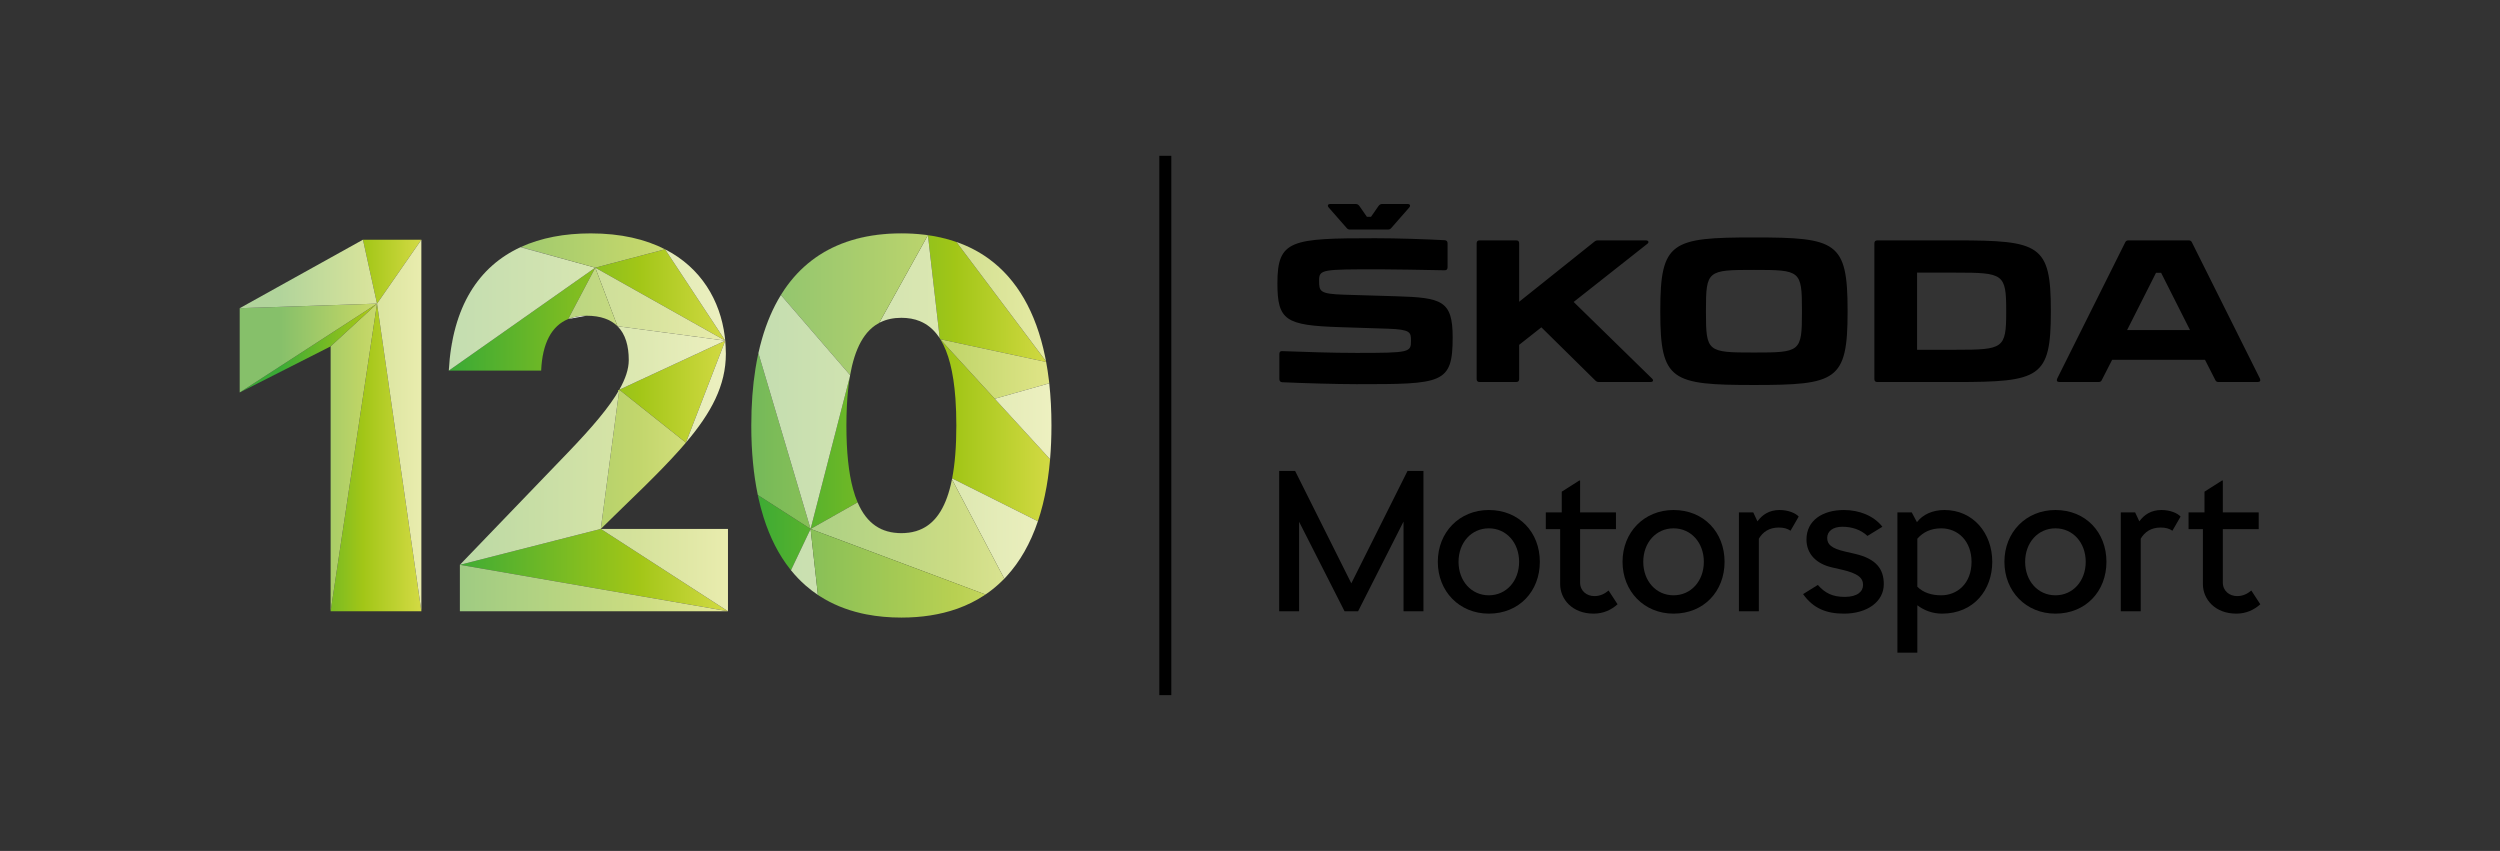 <?xml version="1.0" encoding="utf-8"?>
<!-- Generator: Adobe Illustrator 24.0.1, SVG Export Plug-In . SVG Version: 6.00 Build 0)  -->
<svg version="1.1" id="Vrstva_1" xmlns="http://www.w3.org/2000/svg" xmlns:xlink="http://www.w3.org/1999/xlink" x="0px" y="0px"
	 viewBox="0 0 1773.85 603.78" style="enable-background:new 0 0 1773.85 603.78;" xml:space="preserve">
<rect x="0" y="0" width="1773.85" height="603.78" fill="#333333" stroke="none"/>
<style type="text/css">
	.st0{fill:#FFFFFF;}
	.st1{clip-path:url(#SVGID_2_);}
	.st2{clip-path:url(#SVGID_4_);fill:url(#SVGID_5_);}
	.st3{clip-path:url(#SVGID_7_);fill:url(#SVGID_8_);}
	.st4{clip-path:url(#SVGID_10_);fill:#FFFFFF;}
	.st5{clip-path:url(#SVGID_12_);fill:url(#SVGID_13_);}
	.st6{clip-path:url(#SVGID_15_);fill:url(#SVGID_16_);}
	.st7{clip-path:url(#SVGID_18_);fill:url(#SVGID_19_);}
	.st8{clip-path:url(#SVGID_21_);fill:url(#SVGID_22_);}
	.st9{clip-path:url(#SVGID_24_);fill:#FFFFFF;}
	.st10{clip-path:url(#SVGID_26_);fill:url(#SVGID_27_);}
	.st11{clip-path:url(#SVGID_29_);fill:#FFFFFF;}
	.st12{clip-path:url(#SVGID_31_);fill:url(#SVGID_32_);}
	.st13{clip-path:url(#SVGID_34_);fill:#FFFFFF;}
	.st14{clip-path:url(#SVGID_36_);fill:url(#SVGID_37_);}
	.st15{clip-path:url(#SVGID_39_);fill:#FFFFFF;}
	.st16{clip-path:url(#SVGID_41_);fill:url(#SVGID_42_);}
	.st17{clip-path:url(#SVGID_44_);fill:url(#SVGID_45_);}
	.st18{clip-path:url(#SVGID_47_);fill:#FFFFFF;}
	.st19{clip-path:url(#SVGID_49_);fill:url(#SVGID_50_);}
	.st20{clip-path:url(#SVGID_52_);fill:#FFFFFF;}
	.st21{clip-path:url(#SVGID_54_);fill:url(#SVGID_55_);}
	.st22{clip-path:url(#SVGID_57_);fill:#FFFFFF;}
	.st23{clip-path:url(#SVGID_59_);fill:url(#SVGID_60_);}
	.st24{clip-path:url(#SVGID_62_);fill:#FFFFFF;}
	.st25{clip-path:url(#SVGID_64_);fill:url(#SVGID_65_);}
	.st26{clip-path:url(#SVGID_67_);fill:#FFFFFF;}
	.st27{clip-path:url(#SVGID_69_);fill:url(#SVGID_70_);}
	.st28{clip-path:url(#SVGID_72_);fill:#FFFFFF;}
	.st29{clip-path:url(#SVGID_74_);fill:url(#SVGID_75_);}
	.st30{clip-path:url(#SVGID_77_);fill:url(#SVGID_78_);}
	.st31{clip-path:url(#SVGID_80_);fill:url(#SVGID_81_);}
	.st32{clip-path:url(#SVGID_83_);fill:#FFFFFF;}
	.st33{clip-path:url(#SVGID_85_);fill:url(#SVGID_86_);}
	.st34{clip-path:url(#SVGID_88_);fill:#FFFFFF;}
	.st35{clip-path:url(#SVGID_90_);fill:url(#SVGID_91_);}
	.st36{clip-path:url(#SVGID_93_);fill:#FFFFFF;}
	.st37{clip-path:url(#SVGID_95_);fill:url(#SVGID_96_);}
	.st38{clip-path:url(#SVGID_98_);fill:#FFFFFF;}
	.st39{clip-path:url(#SVGID_100_);fill:url(#SVGID_101_);}
	.st40{clip-path:url(#SVGID_103_);fill:#FFFFFF;}
	.st41{clip-path:url(#SVGID_105_);fill:url(#SVGID_106_);}
	.st42{clip-path:url(#SVGID_108_);fill:#FFFFFF;}
	.st43{clip-path:url(#SVGID_110_);fill:url(#SVGID_111_);}
	.st44{clip-path:url(#SVGID_113_);fill:#FFFFFF;}
	.st45{clip-path:url(#SVGID_115_);fill:url(#SVGID_116_);}
	.st46{clip-path:url(#SVGID_118_);fill:#FFFFFF;}
	.st47{clip-path:url(#SVGID_120_);fill:url(#SVGID_121_);}
	.st48{clip-path:url(#SVGID_123_);fill:#FFFFFF;}
	.st49{clip-path:url(#SVGID_125_);fill:url(#SVGID_126_);}
	.st50{clip-path:url(#SVGID_128_);fill:#FFFFFF;}
	.st51{clip-path:url(#SVGID_130_);fill:url(#SVGID_131_);}
	.st52{clip-path:url(#SVGID_133_);fill:#FFFFFF;}
	.st53{clip-path:url(#SVGID_135_);fill:url(#SVGID_136_);}
	.st54{clip-path:url(#SVGID_138_);fill:#FFFFFF;}
	.st55{clip-path:url(#SVGID_140_);fill:url(#SVGID_141_);}
	.st56{clip-path:url(#SVGID_143_);fill:#FFFFFF;}
	.st57{clip-path:url(#SVGID_145_);fill:url(#SVGID_146_);}
	.st58{clip-path:url(#SVGID_148_);fill:#FFFFFF;}
	.st59{clip-path:url(#SVGID_150_);fill:url(#SVGID_151_);}
	.st60{clip-path:url(#SVGID_153_);fill:#FFFFFF;}
	.st61{clip-path:url(#SVGID_155_);fill:url(#SVGID_156_);}
</style>
<polygon class="st0" points="540.74,261.904 540.74,261.902 540.738,261.901 "/>
<polygon class="st0" points="540.738,261.902 540.74,261.903 540.741,261.901 "/>
<rect x="822.587" y="110.551" width="8.504" height="382.678"/>
<g>
	<defs>
		<rect id="SVGID_1_" width="1773.846" height="603.78"/>
	</defs>
	<clipPath id="SVGID_2_">
		<use xlink:href="#SVGID_1_"  style="overflow:visible;"/>
	</clipPath>
	<path class="st1" d="M909.716,271.208c14.798,0.684,38.935,1.378,52.877,1.378c60.872,0,68.133-0.128,68.133-33.21
		c0-26.102-7.668-28.192-39.914-29.162l-37.409-1.124c-17.16-0.565-17.448-2.369-17.448-10.048c0-7.955,2.091-7.955,43.269-7.955
		c7.802,0,32.655,0.416,45.791,0.693c1.379,0,2.092-0.693,2.092-2.093v-17.032c0-1.388-0.713-2.094-1.966-2.221
		c-12.983-0.715-34.193-1.41-49.409-1.41c-59.735,0-69.359,1.123-69.359,31.961c0,26.388,5.852,29.88,44.092,31.14l34.331,1.111
		c16.059,0.555,16.35,2.506,16.35,8.509c0,8.247-0.707,8.661-38.68,8.661c-17.725,0-36.005-0.694-52.611-1.26
		c-1.397-0.138-2.094,0.566-2.094,1.954v17.867C907.761,270.365,908.458,271.059,909.716,271.208 M1553.913,234.216h-44.666
		l20.523-40.634h3.631L1553.913,234.216z M1423.48,220.112v1.4c0,25.818-2.11,26.663-35.592,26.663h-27.641v-54.731h27.641
		C1421.37,193.444,1423.48,194.29,1423.48,220.112 M1278.555,220.112v1.4c0,28.2-1.111,28.616-34.056,28.616
		c-32.942,0-34.064-0.416-34.064-28.616v-1.4c0-28.194,1.122-28.609,34.064-28.609
		C1277.444,191.503,1278.555,191.918,1278.555,220.112 M1603.476,268.551l-48.161-96.452c-0.42-1.111-1.263-1.538-2.371-1.538
		h-42.703c-1.136,0-1.967,0.427-2.388,1.538l-48.155,96.452c-0.709,1.539-0.13,2.508,1.524,2.508h27.787
		c1.105,0,1.958-0.416,2.367-1.538l7.269-14.235h65.881l7.254,14.235c0.43,1.122,1.261,1.538,2.382,1.538h27.774
		C1603.611,271.059,1604.168,270.09,1603.476,268.551 M1387.737,170.561h-55.693c-1.385,0-2.1,0.706-2.1,2.094v96.312
		c0,1.398,0.715,2.092,2.1,2.092h55.693c59.611,0,67.424-2.937,67.424-49.838v-0.833
		C1455.161,173.487,1447.348,170.561,1387.737,170.561 M1172.125,268.551l-55.561-54.303l52.198-41.177
		c1.547-1.111,0.965-2.51-0.988-2.51h-34.046c-0.975,0-1.684,0.278-2.515,0.971l-53.316,42.589v-41.466
		c0-1.388-0.697-2.094-2.099-2.094h-25.956c-1.397,0-2.106,0.706-2.106,2.094v96.312c0,1.398,0.709,2.092,2.106,2.092h25.956
		c1.402,0,2.099-0.694,2.099-2.092v-24.285l15.771-12.429l38.24,37.696c0.845,0.833,1.531,1.11,2.649,1.11h36.574
		C1172.948,271.059,1173.513,269.81,1172.125,268.551 M1178.047,220.112v1.4c0,48.704,7.976,51.651,66.452,51.651
		c58.487,0,66.44-2.947,66.44-51.803v-1.248c0-48.705-7.953-51.643-66.44-51.643
		C1186.023,168.469,1178.047,171.407,1178.047,220.112 M942.788,147.261l12.709,14.502c0.688,0.831,1.396,1.121,2.507,1.121h26.663
		c1.124,0,1.822-0.29,2.511-1.121l12.711-14.502c1.109-1.271,0.694-2.52-1.124-2.52h-17.99c-1.135,0-1.844,0.417-2.537,1.249
		l-5.434,7.827h-2.947l-5.433-7.827c-0.693-0.832-1.394-1.249-2.648-1.249h-17.867C942.081,144.741,941.688,145.99,942.788,147.261"
		/>
	<polygon class="st1" points="1010.001,433.701 995.86,433.701 995.86,370.071 963.622,433.701 954.006,433.701 921.767,370.212 
		921.767,433.701 907.626,433.701 907.626,334.155 918.939,334.155 958.813,413.905 998.688,334.155 1010.001,334.155 	"/>
	<path class="st1" d="M1020.18,398.634c0-20.927,15.271-36.764,36.198-36.764c21.494,0,36.198,15.837,36.198,36.764
		c0,20.928-14.704,36.765-36.198,36.765C1035.451,435.399,1020.18,419.562,1020.18,398.634 M1077.872,398.634
		c0-13.574-9.05-23.755-21.494-23.755c-12.443,0-21.492,10.181-21.492,23.755s9.049,23.756,21.492,23.756
		C1068.822,422.39,1077.872,412.208,1077.872,398.634"/>
	<path class="st1" d="M1147.721,428.753c-4.384,3.959-10.039,6.646-16.968,6.646c-15.271,0-23.756-10.323-23.756-20.928v-39.027
		h-10.18v-11.878h11.311v-14.705l12.445-7.918h0.565v22.623h25.452v11.878h-25.452v37.896c0,5.938,4.666,9.615,10.181,9.615
		c3.959,0,7.212-1.556,10.039-3.959L1147.721,428.753z"/>
	<path class="st1" d="M1151.254,398.634c0-20.927,15.271-36.764,36.198-36.764c21.494,0,36.199,15.837,36.199,36.764
		c0,20.928-14.705,36.765-36.199,36.765C1166.525,435.399,1151.254,419.562,1151.254,398.634 M1208.946,398.634
		c0-13.574-9.05-23.755-21.494-23.755c-12.443,0-21.492,10.181-21.492,23.755s9.049,23.756,21.492,23.756
		C1199.896,422.39,1208.946,412.208,1208.946,398.634"/>
	<path class="st1" d="M1276.25,366.536l-5.798,10.039c-2.262-1.555-4.806-2.262-8.343-2.262c-6.788,0-11.311,3.111-14.139,7.919
		v51.469h-14.141v-70.135h10.181l2.969,6.364c3.394-4.666,8.342-8.061,15.696-8.061
		C1268.896,361.869,1274.128,364.133,1276.25,366.536"/>
	<path class="st1" d="M1279.36,421.541l10.464-6.504c5.09,5.797,10.464,8.483,19.09,8.483c9.19,0,13.008-3.958,13.008-8.483
		c0-5.091-3.818-8.202-14.707-10.747l-7.351-1.697c-11.172-2.544-18.1-9.614-18.1-19.796c0-13.574,11.453-20.927,26.583-20.927
		c10.888,0,21.21,4.101,27.291,11.878l-10.606,6.504c-4.807-4.525-11.17-6.504-17.817-6.504c-6.786,0-10.746,3.251-10.746,7.918
		c0,4.525,2.829,7.353,12.445,9.615l7.351,1.698c15.13,3.535,20.363,10.886,20.363,21.492c0,12.443-11.738,20.927-28.281,20.927
		C1295.904,435.398,1286.571,431.722,1279.36,421.541"/>
	<path class="st1" d="M1413.588,398.634c0,19.797-13.008,36.765-35.632,36.765c-6.645,0-12.726-2.263-17.533-5.94v33.654h-14.141
		v-99.546h10.181l3.677,6.928c4.1-5.373,11.029-8.625,19.514-8.625C1400.015,361.87,1413.588,378.273,1413.588,398.634
		 M1398.884,398.634c0-14.706-9.615-23.755-21.494-23.755c-7.352,0-12.867,2.687-16.967,7.353v34.077
		c4.241,4.242,10.181,6.081,16.967,6.081C1388.703,422.39,1398.884,414.047,1398.884,398.634"/>
	<path class="st1" d="M1422.212,398.634c0-20.927,15.271-36.764,36.198-36.764c21.494,0,36.199,15.837,36.199,36.764
		c0,20.928-14.705,36.765-36.199,36.765C1437.483,435.399,1422.212,419.562,1422.212,398.634 M1479.904,398.634
		c0-13.574-9.05-23.755-21.494-23.755c-12.443,0-21.492,10.181-21.492,23.755s9.049,23.756,21.492,23.756
		C1470.854,422.39,1479.904,412.208,1479.904,398.634"/>
	<path class="st1" d="M1547.208,366.536l-5.798,10.039c-2.262-1.555-4.806-2.262-8.343-2.262c-6.788,0-11.311,3.111-14.139,7.919
		v51.469h-14.141v-70.135h10.181l2.969,6.364c3.394-4.666,8.342-8.061,15.696-8.061
		C1539.854,361.869,1545.086,364.133,1547.208,366.536"/>
	<path class="st1" d="M1603.767,428.753c-4.384,3.959-10.039,6.646-16.969,6.646c-15.271,0-23.756-10.323-23.756-20.928v-39.027
		h-10.18v-11.878h11.312v-14.705l12.444-7.918h0.566v22.623h25.452v11.878h-25.452v37.896c0,5.938,4.665,9.615,10.181,9.615
		c3.958,0,7.211-1.556,10.039-3.959L1603.767,428.753z"/>
</g>
<g>
	<defs>
		<path id="SVGID_3_" d="M267.52,215.434l31.443-45.349l0.02,263.616L267.52,215.434z M257.539,170.079l-87.443,48.582h0.004
			L257.539,170.079l9.981,45.355l-97.441,63.039l64.519-32.707l32.922-30.332l-32.922,218.267h64.385V170.079H257.539z"/>
	</defs>
	<clipPath id="SVGID_4_">
		<use xlink:href="#SVGID_3_"  style="overflow:visible;"/>
	</clipPath>
	
		<linearGradient id="SVGID_5_" gradientUnits="userSpaceOnUse" x1="1.893979e-06" y1="603.78" x2="1" y2="603.78" gradientTransform="matrix(128.904 0 0 -128.904 170.079 78131.289)">
		<stop  offset="0" style="stop-color:#3AAA35"/>
		<stop  offset="0.22" style="stop-color:#3AAA35"/>
		<stop  offset="0.68" style="stop-color:#A2C617"/>
		<stop  offset="1" style="stop-color:#D3DA44"/>
	</linearGradient>
	<rect x="170.079" y="170.079" class="st2" width="128.904" height="263.622"/>
</g>
<g>
	<defs>
		<polygon id="SVGID_6_" points="234.598,245.766 234.598,433.701 267.52,215.434 		"/>
	</defs>
	<clipPath id="SVGID_7_">
		<use xlink:href="#SVGID_6_"  style="overflow:visible;"/>
	</clipPath>
	
		<linearGradient id="SVGID_8_" gradientUnits="userSpaceOnUse" x1="0" y1="603.604" x2="1" y2="603.604" gradientTransform="matrix(128.904 0 0 -128.904 170.079 78131.289)">
		<stop  offset="0" style="stop-color:#86C06A"/>
		<stop  offset="0.22" style="stop-color:#86C06A"/>
		<stop  offset="0.68" style="stop-color:#C0D566"/>
		<stop  offset="1" style="stop-color:#E0E483"/>
	</linearGradient>
	<rect x="234.598" y="215.434" class="st3" width="32.922" height="218.267"/>
</g>
<g>
	<defs>
		<rect id="SVGID_9_" width="1773.846" height="603.78"/>
	</defs>
	<clipPath id="SVGID_10_">
		<use xlink:href="#SVGID_9_"  style="overflow:visible;"/>
	</clipPath>
	<polygon class="st4" points="170.079,218.67 170.079,218.661 170.096,218.661 	"/>
</g>
<g>
	<defs>
		<polygon id="SVGID_11_" points="170.084,218.67 170.1,218.661 170.096,218.661 170.079,218.67 170.079,278.473 267.52,215.434 		
			"/>
	</defs>
	<clipPath id="SVGID_12_">
		<use xlink:href="#SVGID_11_"  style="overflow:visible;"/>
	</clipPath>
	
		<linearGradient id="SVGID_13_" gradientUnits="userSpaceOnUse" x1="1.893979e-06" y1="604.206" x2="1" y2="604.206" gradientTransform="matrix(128.904 0 0 -128.904 170.079 78131.289)">
		<stop  offset="0" style="stop-color:#86C06A"/>
		<stop  offset="0.22" style="stop-color:#86C06A"/>
		<stop  offset="0.68" style="stop-color:#C0D566"/>
		<stop  offset="1" style="stop-color:#E0E483"/>
	</linearGradient>
	<rect x="170.079" y="215.434" class="st5" width="97.441" height="63.039"/>
</g>
<g>
	<defs>
		<polygon id="SVGID_14_" points="170.1,218.661 267.52,215.434 257.539,170.079 		"/>
	</defs>
	<clipPath id="SVGID_15_">
		<use xlink:href="#SVGID_14_"  style="overflow:visible;"/>
	</clipPath>
	
		<linearGradient id="SVGID_16_" gradientUnits="userSpaceOnUse" x1="1.650129e-04" y1="604.614" x2="1" y2="604.614" gradientTransform="matrix(128.904 0 0 -128.904 170.079 78131.289)">
		<stop  offset="0" style="stop-color:#B1D49B"/>
		<stop  offset="0.22" style="stop-color:#B1D49B"/>
		<stop  offset="0.68" style="stop-color:#D5E29B"/>
		<stop  offset="1" style="stop-color:#E9ECAE"/>
	</linearGradient>
	<rect x="170.1" y="170.079" class="st6" width="97.42" height="48.582"/>
</g>
<g>
	<defs>
		<polygon id="SVGID_17_" points="170.1,218.661 170.084,218.67 267.52,215.434 		"/>
	</defs>
	<clipPath id="SVGID_18_">
		<use xlink:href="#SVGID_17_"  style="overflow:visible;"/>
	</clipPath>
	
		<linearGradient id="SVGID_19_" gradientUnits="userSpaceOnUse" x1="4.072054e-05" y1="604.438" x2="1" y2="604.438" gradientTransform="matrix(128.904 0 0 -128.904 170.079 78131.289)">
		<stop  offset="0" style="stop-color:#C9E1B8"/>
		<stop  offset="0.22" style="stop-color:#C9E1B8"/>
		<stop  offset="0.68" style="stop-color:#E1EAB9"/>
		<stop  offset="1" style="stop-color:#EFF2C7"/>
	</linearGradient>
	<rect x="170.084" y="215.434" class="st7" width="97.436" height="3.236"/>
</g>
<g>
	<defs>
		<polygon id="SVGID_20_" points="267.52,215.434 298.983,433.701 298.963,170.085 		"/>
	</defs>
	<clipPath id="SVGID_21_">
		<use xlink:href="#SVGID_20_"  style="overflow:visible;"/>
	</clipPath>
	
		<linearGradient id="SVGID_22_" gradientUnits="userSpaceOnUse" x1="0" y1="603.78" x2="1" y2="603.78" gradientTransform="matrix(128.904 0 0 -128.904 170.079 78131.289)">
		<stop  offset="0" style="stop-color:#B1D49B"/>
		<stop  offset="0.22" style="stop-color:#B1D49B"/>
		<stop  offset="0.68" style="stop-color:#D5E29B"/>
		<stop  offset="1" style="stop-color:#E9ECAE"/>
	</linearGradient>
	<rect x="267.52" y="170.085" class="st8" width="31.463" height="263.616"/>
</g>
<g>
	<defs>
		<rect id="SVGID_23_" width="1773.846" height="603.78"/>
	</defs>
	<clipPath id="SVGID_24_">
		<use xlink:href="#SVGID_23_"  style="overflow:visible;"/>
	</clipPath>
	<path class="st9" d="M403.262,226.351c2.039-0.836,4.237-1.455,6.594-1.848c1.89-0.308,3.882-0.472,5.977-0.488
		c0.013,0,0.026,0,0.039,0c0.025,0,0.049,0,0.074-0.001c0.015,0,0.031,0,0.046,0c0.057,0,0.115,0,0.172,0L403.262,226.351"/>
</g>
<g>
	<defs>
		<path id="SVGID_25_" d="M326.33,400.75l190.173,32.946l-90.219-58.397L326.33,400.75z M456.541,345.815
			c0.325-0.32,0.65-0.64,0.972-0.958C457.191,345.175,456.866,345.495,456.541,345.815 M402.693,321.376l-76.381,79.37
			L402.693,321.376c0.131-0.136,0.262-0.272,0.393-0.407C402.955,321.104,402.824,321.24,402.693,321.376 M457.513,344.857
			c9.255-9.126,17.578-17.627,24.834-25.791C475.092,327.228,466.767,335.732,457.513,344.857 M403.11,320.942
			c0.647-0.673,1.288-1.343,1.921-2.007C404.397,319.599,403.757,320.268,403.11,320.942 M439.414,276.52L439.414,276.52
			 M405.031,318.935c16.047-16.835,27.67-30.602,34.383-42.415v-0.001C432.699,288.327,421.069,302.109,405.031,318.935
			 M446.131,255.546c0-0.025,0-0.051,0-0.075C446.131,255.495,446.131,255.521,446.131,255.546 M515.032,250.979v-0.047V250.979z
			 M439.414,276.52l47.266,37.559l27.915-72.358c-0.001-0.004-0.001-0.007-0.001-0.01L439.414,276.52z M514.593,241.699v-0.001
			c-0.098-1.033-0.212-2.061-0.343-3.088C514.381,239.637,514.495,240.666,514.593,241.699 M514.249,238.604
			c-0.002-0.016-0.003-0.03-0.005-0.047C514.246,238.574,514.247,238.588,514.249,238.604 M412.948,224.135
			c0.005,0,0.009,0,0.013-0.001C412.957,224.135,412.953,224.135,412.948,224.135 M412.961,224.134
			c0.059-0.004,0.118-0.009,0.177-0.013C413.079,224.125,413.02,224.13,412.961,224.134 M413.138,224.121
			c0.004,0,0.009,0,0.013-0.001C413.146,224.121,413.142,224.121,413.138,224.121 M413.151,224.12
			c0.116-0.008,0.233-0.016,0.35-0.023C413.384,224.104,413.267,224.112,413.151,224.12 M413.501,224.097
			c0.01-0.001,0.019-0.002,0.028-0.002C413.52,224.095,413.511,224.096,413.501,224.097 M413.529,224.095
			c0.054-0.004,0.108-0.007,0.162-0.01C413.637,224.088,413.583,224.091,413.529,224.095 M413.691,224.085
			c0.011-0.001,0.023-0.001,0.034-0.002C413.714,224.084,413.702,224.084,413.691,224.085 M413.725,224.083
			c0.053-0.003,0.105-0.006,0.158-0.009C413.83,224.077,413.778,224.08,413.725,224.083 M413.883,224.074
			c0.013,0,0.027-0.001,0.04-0.002C413.91,224.073,413.896,224.074,413.883,224.074 M413.923,224.072
			c0.053-0.003,0.106-0.005,0.159-0.008C414.029,224.067,413.976,224.069,413.923,224.072 M414.082,224.064
			c0.01,0,0.02-0.001,0.03-0.001C414.102,224.063,414.092,224.064,414.082,224.064 M414.112,224.063
			c0.047-0.003,0.094-0.005,0.14-0.007C414.206,224.058,414.159,224.06,414.112,224.063 M414.252,224.056
			c0.014,0,0.027-0.001,0.041-0.002C414.279,224.055,414.266,224.056,414.252,224.056 M414.293,224.054
			c0.05-0.002,0.1-0.004,0.15-0.006C414.393,224.05,414.343,224.052,414.293,224.054 M414.443,224.048
			c0.017-0.001,0.034-0.001,0.051-0.002C414.477,224.047,414.46,224.047,414.443,224.048 M414.494,224.046
			c0.049-0.002,0.099-0.004,0.148-0.005C414.593,224.042,414.543,224.044,414.494,224.046 M414.642,224.041
			c0.017-0.001,0.035-0.002,0.053-0.002C414.677,224.039,414.66,224.04,414.642,224.041 M414.695,224.039
			c0.05-0.002,0.1-0.004,0.15-0.005C414.795,224.035,414.745,224.037,414.695,224.039 M414.845,224.034
			c0.014,0,0.029-0.001,0.043-0.001C414.874,224.033,414.859,224.034,414.845,224.034 M414.888,224.033
			c0.045-0.002,0.09-0.003,0.136-0.004C414.979,224.03,414.933,224.031,414.888,224.033 M415.024,224.029
			c0.016-0.001,0.033-0.001,0.049-0.001C415.057,224.028,415.04,224.028,415.024,224.029 M415.073,224.028
			c0.048-0.002,0.096-0.003,0.145-0.004C415.169,224.025,415.121,224.026,415.073,224.028 M415.218,224.024
			c0.015,0,0.031,0,0.047-0.001C415.249,224.024,415.233,224.024,415.218,224.024 M415.265,224.023
			c0.052-0.001,0.103-0.002,0.155-0.003C415.368,224.021,415.317,224.022,415.265,224.023 M415.42,224.02c0.015,0,0.03,0,0.045,0
			C415.45,224.02,415.435,224.02,415.42,224.02 M415.465,224.02c0.053-0.001,0.107-0.002,0.16-0.003
			C415.572,224.018,415.519,224.019,415.465,224.02 M415.625,224.017c0.012,0,0.023,0,0.035,0
			C415.648,224.017,415.637,224.017,415.625,224.017 M415.66,224.017c0.058-0.001,0.115-0.001,0.173-0.002
			C415.775,224.016,415.718,224.016,415.66,224.017 M415.872,224.015c0.025,0,0.05,0,0.074,0
			C415.922,224.015,415.897,224.015,415.872,224.015 M415.993,224.014c0.056,0,0.114,0,0.171,0h0.01
			C416.113,224.014,416.053,224.014,415.993,224.014 M318.438,262.962h65.533c0.853-19.34,7.328-31.76,19.249-36.62
			c2.052-0.837,4.264-1.452,6.636-1.839c1.002-0.163,2.033-0.286,3.092-0.368c-3.589,0.277-6.847,1.024-9.779,2.226l-0.018-0.002
			l19.211-36.438L318.438,262.962z M422.362,189.921l15.783,41.535L422.362,189.921z M471.874,176.89l-49.512,13.031l92.231,51.784
			c0-0.003,0-0.005,0-0.006l-42.702-64.8l-0.008-0.011L471.874,176.89c-13.876-7.106-31.329-11.29-52.704-11.29
			C440.545,165.6,457.998,169.784,471.874,176.89"/>
	</defs>
	<clipPath id="SVGID_26_">
		<use xlink:href="#SVGID_25_"  style="overflow:visible;"/>
	</clipPath>
	
		<linearGradient id="SVGID_27_" gradientUnits="userSpaceOnUse" x1="-2.310865e-06" y1="603.78" x2="1" y2="603.78" gradientTransform="matrix(198.092 0 0 -198.092 318.438 119903.555)">
		<stop  offset="0" style="stop-color:#3AAA35"/>
		<stop  offset="0.68" style="stop-color:#A2C617"/>
		<stop  offset="1" style="stop-color:#D3DA44"/>
	</linearGradient>
	<rect x="318.438" y="165.6" class="st10" width="198.065" height="268.096"/>
</g>
<g>
	<defs>
		<rect id="SVGID_28_" width="1773.846" height="603.78"/>
	</defs>
	<clipPath id="SVGID_29_">
		<use xlink:href="#SVGID_28_"  style="overflow:visible;"/>
	</clipPath>
	<polyline class="st11" points="514.599,241.708 514.594,241.707 514.593,241.705 514.599,241.708 	"/>
</g>
<g>
	<defs>
		<polygon id="SVGID_30_" points="438.145,231.456 514.594,241.707 514.593,241.705 422.362,189.921 		"/>
	</defs>
	<clipPath id="SVGID_31_">
		<use xlink:href="#SVGID_30_"  style="overflow:visible;"/>
	</clipPath>
	
		<linearGradient id="SVGID_32_" gradientUnits="userSpaceOnUse" x1="0" y1="604.203" x2="1" y2="604.203" gradientTransform="matrix(198.092 0 0 -198.092 318.438 119903.555)">
		<stop  offset="0" style="stop-color:#B1D49B"/>
		<stop  offset="0.68" style="stop-color:#D5E29B"/>
		<stop  offset="1" style="stop-color:#E9ECAE"/>
	</linearGradient>
	<rect x="422.362" y="189.921" class="st12" width="92.232" height="51.786"/>
</g>
<g>
	<defs>
		<rect id="SVGID_33_" width="1773.846" height="603.78"/>
	</defs>
	<clipPath id="SVGID_34_">
		<use xlink:href="#SVGID_33_"  style="overflow:visible;"/>
	</clipPath>
	<polygon class="st13" points="516.53,433.714 516.51,433.701 516.53,433.701 	"/>
</g>
<g>
	<defs>
		<polygon id="SVGID_35_" points="426.284,375.299 516.503,433.696 516.53,433.701 516.53,375.299 		"/>
	</defs>
	<clipPath id="SVGID_36_">
		<use xlink:href="#SVGID_35_"  style="overflow:visible;"/>
	</clipPath>
	
		<linearGradient id="SVGID_37_" gradientUnits="userSpaceOnUse" x1="0" y1="603.251" x2="1" y2="603.251" gradientTransform="matrix(198.092 0 0 -198.092 318.438 119903.555)">
		<stop  offset="0" style="stop-color:#B1D49B"/>
		<stop  offset="0.68" style="stop-color:#D5E29B"/>
		<stop  offset="1" style="stop-color:#E9ECAE"/>
	</linearGradient>
	<rect x="426.284" y="375.299" class="st14" width="90.246" height="58.402"/>
</g>
<g>
	<defs>
		<rect id="SVGID_38_" width="1773.846" height="603.78"/>
	</defs>
	<clipPath id="SVGID_39_">
		<use xlink:href="#SVGID_38_"  style="overflow:visible;"/>
	</clipPath>
	<polygon class="st15" points="326.302,400.757 326.302,400.745 326.312,400.747 	"/>
</g>
<g>
	<defs>
		<path id="SVGID_40_" d="M326.302,400.757v32.944H516.51l-0.007-0.005L326.33,400.75L326.302,400.757z M326.302,400.757l0.01-0.011
			L326.302,400.757z"/>
	</defs>
	<clipPath id="SVGID_41_">
		<use xlink:href="#SVGID_40_"  style="overflow:visible;"/>
	</clipPath>
	
		<linearGradient id="SVGID_42_" gradientUnits="userSpaceOnUse" x1="0" y1="603.187" x2="1" y2="603.187" gradientTransform="matrix(198.092 0 0 -198.092 318.438 119903.555)">
		<stop  offset="0" style="stop-color:#9CCA82"/>
		<stop  offset="0.68" style="stop-color:#CBDC81"/>
		<stop  offset="1" style="stop-color:#E5E899"/>
	</linearGradient>
	<rect x="326.302" y="400.746" class="st16" width="190.208" height="32.955"/>
</g>
<g>
	<defs>
		<polygon id="SVGID_43_" points="516.51,433.701 516.53,433.701 516.503,433.696 		"/>
	</defs>
	<clipPath id="SVGID_44_">
		<use xlink:href="#SVGID_43_"  style="overflow:visible;"/>
	</clipPath>
	
		<linearGradient id="SVGID_45_" gradientUnits="userSpaceOnUse" x1="0" y1="603.103" x2="1" y2="603.103" gradientTransform="matrix(198.092 0 0 -198.092 318.438 119903.555)">
		<stop  offset="0" style="stop-color:#D2E6C4"/>
		<stop  offset="0.68" style="stop-color:#E6EEC5"/>
		<stop  offset="1" style="stop-color:#F1F4D0"/>
	</linearGradient>
	<rect x="516.503" y="433.696" class="st17" width="0.027" height="0.005"/>
</g>
<g>
	<defs>
		<rect id="SVGID_46_" width="1773.846" height="603.78"/>
	</defs>
	<clipPath id="SVGID_47_">
		<use xlink:href="#SVGID_46_"  style="overflow:visible;"/>
	</clipPath>
	<path class="st18" d="M369.604,175.26h-0.001C369.604,175.26,369.604,175.26,369.604,175.26 M318.438,262.962
		c2.53-45.786,21.482-74.121,51.165-87.702l-0.287,0.133l0.005,0.001C339.801,189.026,320.961,217.322,318.438,262.962"/>
</g>
<g>
	<defs>
		<path id="SVGID_48_" d="M369.321,175.394c-29.52,13.632-48.36,41.927-50.883,87.568l103.924-73.041l-53.046-14.528
			L369.321,175.394z M369.316,175.393l0.074-0.035C369.366,175.369,369.341,175.381,369.316,175.393 M369.39,175.358
			c0.072-0.033,0.142-0.065,0.214-0.098l-0.001-0.001L369.39,175.358z"/>
	</defs>
	<clipPath id="SVGID_49_">
		<use xlink:href="#SVGID_48_"  style="overflow:visible;"/>
	</clipPath>
	
		<linearGradient id="SVGID_50_" gradientUnits="userSpaceOnUse" x1="-2.310865e-06" y1="604.187" x2="1" y2="604.187" gradientTransform="matrix(198.092 0 0 -198.092 318.438 119903.555)">
		<stop  offset="0" style="stop-color:#C3DDB0"/>
		<stop  offset="0.68" style="stop-color:#DDE8B1"/>
		<stop  offset="1" style="stop-color:#EDF0C0"/>
	</linearGradient>
	<rect x="318.438" y="175.259" class="st19" width="103.924" height="87.703"/>
</g>
<g>
	<defs>
		<rect id="SVGID_51_" width="1773.846" height="603.78"/>
	</defs>
	<clipPath id="SVGID_52_">
		<use xlink:href="#SVGID_51_"  style="overflow:visible;"/>
	</clipPath>
	<path class="st20" d="M369.612,175.262l-0.009-0.003c14.258-6.522,30.978-9.66,49.567-9.66
		C400.583,165.599,383.868,168.74,369.612,175.262"/>
</g>
<g>
	<defs>
		<path id="SVGID_53_" d="M369.612,175.262l52.75,14.659l49.512-13.031c-13.876-7.106-31.329-11.29-52.704-11.29
			C400.582,165.6,383.867,168.74,369.612,175.262"/>
	</defs>
	<clipPath id="SVGID_54_">
		<use xlink:href="#SVGID_53_"  style="overflow:visible;"/>
	</clipPath>
	
		<linearGradient id="SVGID_55_" gradientUnits="userSpaceOnUse" x1="0" y1="604.395" x2="1" y2="604.395" gradientTransform="matrix(198.092 0 0 -198.092 318.438 119903.555)">
		<stop  offset="0" style="stop-color:#8CC36F"/>
		<stop  offset="0.68" style="stop-color:#C2D66C"/>
		<stop  offset="1" style="stop-color:#E0E588"/>
	</linearGradient>
	<rect x="369.612" y="165.6" class="st21" width="102.262" height="24.321"/>
</g>
<g>
	<defs>
		<rect id="SVGID_56_" width="1773.846" height="603.78"/>
	</defs>
	<clipPath id="SVGID_57_">
		<use xlink:href="#SVGID_56_"  style="overflow:visible;"/>
	</clipPath>
	<path class="st22" d="M369.612,175.262l-0.007-0.002L369.612,175.262z"/>
</g>
<g>
	<defs>
		<path id="SVGID_58_" d="M369.316,175.393l53.046,14.528l-52.751-14.659l-0.007-0.002
			C369.508,175.304,369.412,175.348,369.316,175.393"/>
	</defs>
	<clipPath id="SVGID_59_">
		<use xlink:href="#SVGID_58_"  style="overflow:visible;"/>
	</clipPath>
	
		<linearGradient id="SVGID_60_" gradientUnits="userSpaceOnUse" x1="0" y1="604.371" x2="1" y2="604.371" gradientTransform="matrix(198.092 0 0 -198.092 318.438 119903.555)">
		<stop  offset="0" style="stop-color:#D6E8C9"/>
		<stop  offset="0.68" style="stop-color:#E8EFCA"/>
		<stop  offset="1" style="stop-color:#F3F5D4"/>
	</linearGradient>
	<rect x="369.316" y="175.26" class="st23" width="53.046" height="14.661"/>
</g>
<g>
	<defs>
		<rect id="SVGID_61_" width="1773.846" height="603.78"/>
	</defs>
	<clipPath id="SVGID_62_">
		<use xlink:href="#SVGID_61_"  style="overflow:visible;"/>
	</clipPath>
	<path class="st24" d="M514.243,238.557c-3.241-25.279-16.65-48.489-42.353-61.658C497.593,190.068,511.003,213.278,514.243,238.557
		 M514.25,238.61c0-0.002-0.001-0.005-0.001-0.006C514.249,238.605,514.25,238.608,514.25,238.61"/>
</g>
<g>
	<defs>
		<path id="SVGID_63_" d="M514.593,241.699c-0.098-1.033-0.212-2.062-0.343-3.089c0-0.001,0-0.004-0.001-0.006
			c-0.002-0.016-0.003-0.03-0.005-0.047c-3.241-25.278-16.651-48.489-42.353-61.658L514.593,241.699z"/>
	</defs>
	<clipPath id="SVGID_64_">
		<use xlink:href="#SVGID_63_"  style="overflow:visible;"/>
	</clipPath>
	
		<linearGradient id="SVGID_65_" gradientUnits="userSpaceOnUse" x1="0" y1="604.236" x2="1" y2="604.236" gradientTransform="matrix(198.092 0 0 -198.092 318.438 119903.555)">
		<stop  offset="0" style="stop-color:#C3DDB0"/>
		<stop  offset="0.68" style="stop-color:#DDE8B1"/>
		<stop  offset="1" style="stop-color:#EDF0C0"/>
	</linearGradient>
	<rect x="471.891" y="176.899" class="st25" width="42.702" height="64.8"/>
</g>
<g>
	<defs>
		<rect id="SVGID_66_" width="1773.846" height="603.78"/>
	</defs>
	<clipPath id="SVGID_67_">
		<use xlink:href="#SVGID_66_"  style="overflow:visible;"/>
	</clipPath>
	<path class="st26" d="M515.032,250.932c-0.004-3.008-0.409-8.809-0.438-9.211l0.001-0.002
		C514.883,244.77,515.031,247.845,515.032,250.932 M486.679,314.079L486.679,314.079c18.022-21.264,28.353-40.555,28.353-63.1
		C515.032,273.524,504.701,292.815,486.679,314.079"/>
</g>
<g>
	<defs>
		<path id="SVGID_68_" d="M486.68,314.079c18.021-21.264,28.352-40.555,28.352-63.1v-0.047c-0.003-3.007-0.409-8.809-0.437-9.213
			L486.68,314.079z"/>
	</defs>
	<clipPath id="SVGID_69_">
		<use xlink:href="#SVGID_68_"  style="overflow:visible;"/>
	</clipPath>
	
		<linearGradient id="SVGID_70_" gradientUnits="userSpaceOnUse" x1="0" y1="603.89" x2="1" y2="603.89" gradientTransform="matrix(198.092 0 0 -198.092 318.438 119903.555)">
		<stop  offset="0" style="stop-color:#C3DDB0"/>
		<stop  offset="0.68" style="stop-color:#DDE8B1"/>
		<stop  offset="1" style="stop-color:#EDF0C0"/>
	</linearGradient>
	<rect x="486.68" y="241.719" class="st27" width="28.352" height="72.36"/>
</g>
<g>
	<defs>
		<rect id="SVGID_71_" width="1773.846" height="603.78"/>
	</defs>
	<clipPath id="SVGID_72_">
		<use xlink:href="#SVGID_71_"  style="overflow:visible;"/>
	</clipPath>
	<path class="st28" d="M482.347,319.066c1.485-1.672,2.926-3.33,4.32-4.975l0.012-0.012
		C485.281,315.728,483.836,317.39,482.347,319.066 M426.284,375.299L426.284,375.299l15.353-14.982
		c5.196-5.023,10.169-9.844,14.904-14.502c-4.736,4.659-9.709,9.48-14.904,14.502L426.284,375.299"/>
</g>
<g>
	<defs>
		<path id="SVGID_73_" d="M426.284,375.299l15.353-14.983c5.196-5.022,10.168-9.843,14.904-14.501
			c9.644-9.489,18.298-18.303,25.806-26.749c1.485-1.671,2.926-3.329,4.321-4.974l0.012-0.013l-47.266-37.559L426.284,375.299z"/>
	</defs>
	<clipPath id="SVGID_74_">
		<use xlink:href="#SVGID_73_"  style="overflow:visible;"/>
	</clipPath>
	
		<linearGradient id="SVGID_75_" gradientUnits="userSpaceOnUse" x1="0" y1="603.648" x2="1" y2="603.648" gradientTransform="matrix(198.092 0 0 -198.092 318.438 119903.555)">
		<stop  offset="0" style="stop-color:#8CC36F"/>
		<stop  offset="0.68" style="stop-color:#C2D66C"/>
		<stop  offset="1" style="stop-color:#E0E588"/>
	</linearGradient>
	<rect x="426.284" y="276.52" class="st29" width="60.396" height="98.779"/>
</g>
<g>
	<defs>
		<path id="SVGID_76_" d="M403.11,320.942c-0.008,0.009-0.016,0.018-0.024,0.027c-0.131,0.135-0.262,0.271-0.393,0.407
			l-76.381,79.37l0.018,0.004l99.954-25.451l13.13-98.779C432.436,288.799,420.152,303.19,403.11,320.942"/>
	</defs>
	<clipPath id="SVGID_77_">
		<use xlink:href="#SVGID_76_"  style="overflow:visible;"/>
	</clipPath>
	
		<linearGradient id="SVGID_78_" gradientUnits="userSpaceOnUse" x1="0" y1="603.583" x2="1" y2="603.583" gradientTransform="matrix(198.092 0 0 -198.092 318.438 119903.555)">
		<stop  offset="0" style="stop-color:#B9D8A5"/>
		<stop  offset="0.68" style="stop-color:#D9E5A6"/>
		<stop  offset="1" style="stop-color:#EBEEB7"/>
	</linearGradient>
	<rect x="326.312" y="276.52" class="st30" width="113.102" height="124.23"/>
</g>
<g>
	<defs>
		<polygon id="SVGID_79_" points="326.302,400.757 326.33,400.75 326.312,400.746 		"/>
	</defs>
	<clipPath id="SVGID_80_">
		<use xlink:href="#SVGID_79_"  style="overflow:visible;"/>
	</clipPath>
	
		<linearGradient id="SVGID_81_" gradientUnits="userSpaceOnUse" x1="0" y1="603.27" x2="1" y2="603.27" gradientTransform="matrix(198.092 0 0 -198.092 318.438 119903.555)">
		<stop  offset="0" style="stop-color:#D6E8CA"/>
		<stop  offset="0.68" style="stop-color:#E8EFCB"/>
		<stop  offset="1" style="stop-color:#F3F5D4"/>
	</linearGradient>
	<rect x="326.302" y="400.746" class="st31" width="0.028" height="0.011"/>
</g>
<g>
	<defs>
		<rect id="SVGID_82_" width="1773.846" height="603.78"/>
	</defs>
	<clipPath id="SVGID_83_">
		<use xlink:href="#SVGID_82_"  style="overflow:visible;"/>
	</clipPath>
	<path class="st32" d="M514.594,241.711c0-0.001,0-0.003,0-0.004V241.711 M446.131,255.471c0-9.839-2.27-18.343-7.986-24.015
		l0.019,0.018C443.879,237.147,446.131,245.632,446.131,255.471 M439.414,276.52c4.388-7.726,6.699-14.65,6.717-20.975
		c-0.018,6.325-2.304,13.206-6.692,20.932l-0.01,0.017C439.424,276.503,439.419,276.511,439.414,276.52"/>
</g>
<g>
	<defs>
		<path id="SVGID_84_" d="M438.163,231.474c5.715,5.673,7.968,14.158,7.968,23.997c0,0.024,0,0.05,0,0.075
			c-0.018,6.324-2.304,13.205-6.692,20.931l-0.01,0.017c-0.005,0.009-0.01,0.017-0.015,0.026l75.18-34.809c0-0.001,0-0.003,0-0.004
			l-76.449-10.251L438.163,231.474z"/>
	</defs>
	<clipPath id="SVGID_85_">
		<use xlink:href="#SVGID_84_"  style="overflow:visible;"/>
	</clipPath>
	
		<linearGradient id="SVGID_86_" gradientUnits="userSpaceOnUse" x1="0" y1="604.011" x2="1" y2="604.011" gradientTransform="matrix(198.092 0 0 -198.092 318.438 119903.555)">
		<stop  offset="0" style="stop-color:#C3DDB0"/>
		<stop  offset="0.68" style="stop-color:#DDE8B1"/>
		<stop  offset="1" style="stop-color:#EDF0C0"/>
	</linearGradient>
	<rect x="438.145" y="231.456" class="st33" width="76.449" height="45.064"/>
</g>
<g>
	<defs>
		<rect id="SVGID_87_" width="1773.846" height="603.78"/>
	</defs>
	<clipPath id="SVGID_88_">
		<use xlink:href="#SVGID_87_"  style="overflow:visible;"/>
	</clipPath>
	<path class="st34" d="M514.594,241.708L514.594,241.708z"/>
</g>
<g>
	<defs>
		<path id="SVGID_89_" d="M514.594,241.707l-76.449-10.251L514.594,241.707z"/>
	</defs>
	<clipPath id="SVGID_90_">
		<use xlink:href="#SVGID_89_"  style="overflow:visible;"/>
	</clipPath>
	
		<linearGradient id="SVGID_91_" gradientUnits="userSpaceOnUse" x1="0" y1="604.098" x2="1" y2="604.098" gradientTransform="matrix(198.092 0 0 -198.092 318.438 119903.555)">
		<stop  offset="0" style="stop-color:#E2EED9"/>
		<stop  offset="0.68" style="stop-color:#EEF4DA"/>
		<stop  offset="1" style="stop-color:#F6F8E1"/>
	</linearGradient>
	<rect x="438.145" y="231.456" class="st35" width="76.449" height="10.251"/>
</g>
<g>
	<defs>
		<rect id="SVGID_92_" width="1773.846" height="603.78"/>
	</defs>
	<clipPath id="SVGID_93_">
		<use xlink:href="#SVGID_92_"  style="overflow:visible;"/>
	</clipPath>
	<path class="st36" d="M415.946,224.014c0.016,0,0.031,0,0.046,0C415.977,224.014,415.961,224.014,415.946,224.014 M415.833,224.015
		c0.013,0,0.026,0,0.039,0C415.859,224.015,415.846,224.015,415.833,224.015"/>
</g>
<g>
	<defs>
		<path id="SVGID_94_" d="M403.151,226.359l0.018,0.002c3.698-1.516,7.918-2.309,12.664-2.346c0.013,0,0.026,0,0.039,0
			c0.025,0,0.05,0,0.074,0c0.015-0.001,0.031-0.001,0.047-0.001c0.06,0,0.12,0,0.181,0c10.157,0,17.244,2.762,21.971,7.442
			l-15.783-41.535L403.151,226.359z"/>
	</defs>
	<clipPath id="SVGID_95_">
		<use xlink:href="#SVGID_94_"  style="overflow:visible;"/>
	</clipPath>
	
		<linearGradient id="SVGID_96_" gradientUnits="userSpaceOnUse" x1="0" y1="604.229" x2="1" y2="604.229" gradientTransform="matrix(198.092 0 0 -198.092 318.438 119903.555)">
		<stop  offset="0" style="stop-color:#9CCA82"/>
		<stop  offset="0.68" style="stop-color:#CBDC81"/>
		<stop  offset="1" style="stop-color:#E5E899"/>
	</linearGradient>
	<rect x="403.151" y="189.921" class="st37" width="34.994" height="41.535"/>
</g>
<g>
	<defs>
		<rect id="SVGID_97_" width="1773.846" height="603.78"/>
	</defs>
	<clipPath id="SVGID_98_">
		<use xlink:href="#SVGID_97_"  style="overflow:visible;"/>
	</clipPath>
	<polygon class="st38" points="540.74,261.902 540.738,261.901 540.74,261.904 	"/>
	<polygon class="st38" points="540.74,261.901 540.737,261.901 540.74,261.902 	"/>
</g>
<g>
	<defs>
		<path id="SVGID_99_" d="M614.832,435.943c-0.049-0.009-0.098-0.019-0.147-0.028C614.733,435.924,614.783,435.934,614.832,435.943
			 M614.665,435.91c-0.043-0.008-0.086-0.016-0.128-0.025C614.579,435.894,614.622,435.902,614.665,435.91 M614.515,435.881
			c-0.043-0.009-0.087-0.017-0.129-0.026C614.428,435.864,614.472,435.872,614.515,435.881 M614.368,435.852
			c-0.023-0.005-0.046-0.009-0.069-0.014C614.322,435.843,614.345,435.847,614.368,435.852 M614.299,435.838
			c-0.023-0.004-0.046-0.009-0.069-0.013C614.253,435.829,614.276,435.834,614.299,435.838 M614.224,435.823
			c-0.283-0.056-0.566-0.114-0.848-0.172C613.658,435.709,613.94,435.767,614.224,435.823 M613.376,435.651
			c-0.568-0.119-1.133-0.241-1.696-0.367C612.242,435.41,612.808,435.532,613.376,435.651 M611.662,435.279
			c-0.02-0.004-0.041-0.009-0.061-0.013C611.621,435.27,611.641,435.275,611.662,435.279 M611.601,435.266
			c-0.021-0.005-0.041-0.009-0.062-0.014C611.559,435.257,611.58,435.261,611.601,435.266 M611.5,435.243
			c-0.032-0.007-0.064-0.014-0.097-0.022C611.436,435.229,611.468,435.236,611.5,435.243 M611.349,435.209
			c-0.028-0.006-0.056-0.013-0.084-0.02C611.293,435.197,611.32,435.203,611.349,435.209 M611.203,435.176
			c-0.023-0.006-0.044-0.011-0.068-0.016C611.158,435.165,611.18,435.17,611.203,435.176 M611.06,435.143
			c-0.007-0.002-0.015-0.004-0.023-0.006C611.045,435.139,611.053,435.141,611.06,435.143 M611.037,435.137
			c-0.008-0.002-0.016-0.003-0.023-0.005C611.021,435.134,611.029,435.135,611.037,435.137 M678.712,432.078
			c0.051-0.018,0.102-0.036,0.153-0.054C678.814,432.042,678.763,432.06,678.712,432.078 M678.927,432.002
			c0.03-0.01,0.061-0.021,0.091-0.032C678.988,431.981,678.957,431.992,678.927,432.002 M679.091,431.945
			c0.026-0.01,0.053-0.02,0.081-0.029C679.144,431.925,679.117,431.935,679.091,431.945 M679.326,431.86
			c0.018-0.006,0.036-0.012,0.054-0.019C679.362,431.848,679.344,431.854,679.326,431.86 M679.484,431.804
			c0.012-0.004,0.027-0.01,0.039-0.014C679.51,431.794,679.497,431.799,679.484,431.804 M679.637,431.749
			c0.005-0.002,0.011-0.004,0.017-0.007C679.648,431.745,679.642,431.747,679.637,431.749 M581.733,423.038
			c-0.022-0.015-0.046-0.029-0.068-0.044C581.687,423.009,581.711,423.023,581.733,423.038 M581.633,422.974
			c-0.21-0.136-0.42-0.272-0.629-0.408C581.213,422.702,581.423,422.839,581.633,422.974 M698.131,422.564
			c0.005-0.003,0.01-0.006,0.015-0.01C698.141,422.557,698.136,422.561,698.131,422.564 M698.238,422.493
			c0.035-0.022,0.07-0.046,0.105-0.069C698.308,422.447,698.273,422.471,698.238,422.493 M698.358,422.415
			c0.07-0.047,0.141-0.094,0.212-0.141C698.499,422.321,698.428,422.368,698.358,422.415 M698.57,422.274
			c0.008-0.005,0.016-0.011,0.025-0.016C698.586,422.263,698.578,422.269,698.57,422.274 M699.391,421.722
			c0.167-0.113,0.332-0.227,0.498-0.341C699.723,421.495,699.557,421.609,699.391,421.722 M699.889,421.381
			c0.019-0.013,0.037-0.026,0.056-0.039C699.926,421.355,699.907,421.368,699.889,421.381 M699.945,421.342
			c0.03-0.021,0.062-0.043,0.093-0.065C700.007,421.299,699.975,421.321,699.945,421.342 M580.334,422.123
			c0.223,0.149,0.446,0.296,0.67,0.443c-1.867-1.223-3.682-2.517-5.446-3.883C577.11,419.886,578.703,421.032,580.334,422.123
			 M575.558,418.683c-0.003-0.002-0.006-0.004-0.009-0.006C575.552,418.679,575.555,418.681,575.558,418.683 M575.549,418.677
			c-0.047-0.037-0.093-0.073-0.14-0.109C575.456,418.604,575.503,418.64,575.549,418.677 M575.409,418.568
			c-0.003-0.003-0.007-0.005-0.01-0.008C575.402,418.562,575.406,418.565,575.409,418.568 M575.399,418.56
			c-0.046-0.036-0.092-0.072-0.138-0.107C575.307,418.488,575.353,418.524,575.399,418.56 M575.261,418.453
			c-0.004-0.004-0.008-0.007-0.013-0.011C575.253,418.446,575.257,418.449,575.261,418.453 M575.248,418.442
			c-0.047-0.037-0.094-0.074-0.142-0.111C575.154,418.368,575.201,418.405,575.248,418.442 M575.106,418.331
			c-0.001-0.001-0.003-0.002-0.004-0.003C575.104,418.329,575.105,418.33,575.106,418.331 M575.102,418.328
			c-0.148-0.116-0.295-0.233-0.442-0.35C574.807,418.095,574.954,418.212,575.102,418.328 M574.66,417.978
			c-0.008-0.006-0.015-0.012-0.023-0.018C574.645,417.966,574.652,417.972,574.66,417.978 M574.637,417.96
			c-0.04-0.032-0.08-0.064-0.119-0.095C574.557,417.896,574.597,417.928,574.637,417.96 M574.518,417.865
			c-0.012-0.01-0.024-0.019-0.036-0.029C574.494,417.846,574.506,417.855,574.518,417.865 M574.482,417.836
			c-0.035-0.028-0.07-0.056-0.105-0.085C574.412,417.78,574.447,417.808,574.482,417.836 M574.377,417.751
			c-0.014-0.01-0.027-0.021-0.04-0.031C574.35,417.73,574.363,417.741,574.377,417.751 M574.337,417.72
			c-0.037-0.03-0.074-0.06-0.111-0.089C574.263,417.66,574.3,417.69,574.337,417.72 M574.226,417.631
			c-0.01-0.009-0.02-0.017-0.031-0.025C574.206,417.614,574.216,417.622,574.226,417.631 M574.195,417.606
			c-0.039-0.032-0.078-0.064-0.117-0.096C574.117,417.542,574.156,417.574,574.195,417.606 M574.078,417.51
			c-0.009-0.007-0.017-0.014-0.026-0.021C574.061,417.496,574.069,417.503,574.078,417.51 M574.052,417.489
			c-0.096-0.078-0.192-0.155-0.287-0.234C573.86,417.333,573.956,417.412,574.052,417.489 M573.765,417.255
			c-0.007-0.005-0.013-0.01-0.019-0.015C573.752,417.245,573.758,417.25,573.765,417.255 M573.746,417.24
			c-0.041-0.034-0.082-0.067-0.122-0.1C573.664,417.173,573.705,417.206,573.746,417.24 M573.624,417.14
			c-0.012-0.01-0.024-0.02-0.035-0.029C573.6,417.12,573.612,417.13,573.624,417.14 M573.589,417.111
			c-0.035-0.029-0.069-0.057-0.104-0.086C573.52,417.054,573.554,417.082,573.589,417.111 M573.485,417.025
			c-0.016-0.013-0.032-0.026-0.048-0.039C573.453,416.999,573.469,417.012,573.485,417.025 M573.437,416.986
			c-0.03-0.025-0.061-0.051-0.091-0.076C573.376,416.935,573.407,416.961,573.437,416.986 M573.346,416.91
			c-0.016-0.013-0.033-0.027-0.049-0.04C573.313,416.883,573.33,416.897,573.346,416.91 M573.297,416.87
			c-0.032-0.027-0.064-0.053-0.095-0.08C573.233,416.817,573.265,416.843,573.297,416.87 M573.202,416.79
			c-0.015-0.012-0.03-0.025-0.045-0.037C573.172,416.766,573.187,416.778,573.202,416.79 M573.157,416.753
			c-0.036-0.03-0.073-0.061-0.109-0.091C573.084,416.692,573.121,416.723,573.157,416.753 M573.048,416.662
			c-0.01-0.008-0.019-0.016-0.029-0.024C573.029,416.646,573.038,416.654,573.048,416.662 M573.019,416.638
			c-0.043-0.037-0.086-0.073-0.13-0.109C572.933,416.565,572.976,416.601,573.019,416.638 M572.889,416.529
			c-0.004-0.004-0.008-0.007-0.012-0.01C572.881,416.522,572.885,416.525,572.889,416.529 M572.877,416.519
			c-0.046-0.04-0.093-0.079-0.14-0.118C572.784,416.44,572.831,416.479,572.877,416.519 M572.737,416.401
			c-0.01-0.009-0.02-0.018-0.03-0.026C572.717,416.383,572.727,416.392,572.737,416.401 M572.707,416.375
			c-0.036-0.03-0.071-0.06-0.106-0.09C572.636,416.315,572.671,416.345,572.707,416.375 M572.601,416.285
			c-0.016-0.013-0.031-0.027-0.047-0.04C572.57,416.258,572.585,416.272,572.601,416.285 M572.554,416.245
			c-0.031-0.026-0.062-0.053-0.094-0.08C572.492,416.192,572.523,416.219,572.554,416.245 M572.46,416.165
			c-0.016-0.013-0.032-0.027-0.048-0.041C572.428,416.138,572.444,416.152,572.46,416.165 M572.412,416.124
			c-0.029-0.025-0.058-0.049-0.086-0.074C572.354,416.075,572.383,416.099,572.412,416.124 M572.326,416.05
			c-0.019-0.015-0.037-0.031-0.055-0.046C572.289,416.019,572.307,416.035,572.326,416.05 M572.271,416.004
			c-0.03-0.026-0.06-0.052-0.09-0.078C572.211,415.952,572.241,415.978,572.271,416.004 M572.181,415.926
			c-0.015-0.013-0.03-0.026-0.046-0.039C572.151,415.9,572.166,415.913,572.181,415.926 M572.135,415.887
			c-0.033-0.029-0.066-0.058-0.1-0.086C572.069,415.829,572.102,415.858,572.135,415.887 M572.035,415.801
			c-0.012-0.011-0.025-0.022-0.038-0.033C572.01,415.778,572.023,415.79,572.035,415.801 M571.997,415.768
			c-0.046-0.04-0.091-0.08-0.137-0.12C571.906,415.688,571.951,415.728,571.997,415.768 M571.852,415.641
			c-0.044-0.038-0.088-0.076-0.132-0.116C571.763,415.564,571.808,415.604,571.852,415.641 M571.696,415.505
			c-0.036-0.031-0.072-0.063-0.108-0.094C571.624,415.442,571.66,415.474,571.696,415.505 M571.522,415.353
			c-0.014-0.013-0.031-0.028-0.045-0.04C571.492,415.326,571.507,415.34,571.522,415.353 M571.33,415.184L571.33,415.184
			L571.33,415.184z M713.723,409.417c0.007-0.007,0.014-0.015,0.021-0.022C713.737,409.402,713.73,409.41,713.723,409.417
			 M713.744,409.395c0.047-0.051,0.095-0.102,0.143-0.154C713.839,409.293,713.791,409.344,713.744,409.395 M713.887,409.241
			c0.016-0.018,0.033-0.035,0.05-0.053C713.92,409.206,713.903,409.223,713.887,409.241 M713.937,409.188
			c0.058-0.064,0.117-0.127,0.175-0.191C714.054,409.061,713.995,409.124,713.937,409.188 M714.146,408.961
			c0.006-0.006,0.01-0.01,0.015-0.016C714.156,408.951,714.152,408.955,714.146,408.961 M699.241,421.824
			c-0.215,0.145-0.43,0.29-0.646,0.434c0.266-0.177,0.532-0.356,0.796-0.536C699.341,421.756,699.291,421.79,699.241,421.824
			l-124.092-46.516L699.241,421.824z M712.587,410.611c-1.227,1.263-2.516,2.499-3.806,3.674c-2.777,2.533-5.678,4.863-8.743,6.992
			c3.059-2.124,5.975-4.448,8.744-6.974c1.703-1.552,3.35-3.181,4.941-4.886C713.347,409.82,712.968,410.218,712.587,410.611
			l-37.124-70.495L712.587,410.611z M541.792,367.091c4.56,14.459,10.859,26.702,18.81,36.738c0.206,0.26,0.414,0.52,0.623,0.777
			l13.924-29.298l-37.45-24.081c-2.998-14.367-4.577-30.513-4.626-48.456C533.14,327.647,536.117,349.086,541.792,367.091
			 M533.073,302.771c0-0.007,0-0.015,0-0.023C533.073,302.755,533.073,302.765,533.073,302.771 M533.073,302.748
			c-0.001-0.138-0.001-0.274-0.001-0.412C533.072,302.473,533.072,302.611,533.073,302.748 M533.072,302.298
			c0-0.054,0-0.107,0-0.161C533.072,302.191,533.072,302.244,533.072,302.298 M533.071,301.904c0,0.014,0.001,0.03,0.001,0.043
			v-0.05C533.072,301.9,533.071,301.901,533.071,301.904 M746.051,301.887c0,8.292-0.336,16.372-0.973,23.905
			c0.646-7.577,0.974-15.539,0.974-23.888c0-10.554-0.52-20.49-1.545-29.817C745.531,281.409,746.051,291.338,746.051,301.887
			 M744.493,271.955c-0.005-0.04-0.009-0.082-0.014-0.123C744.484,271.874,744.488,271.915,744.493,271.955 M744.461,271.671
			c-0.001-0.006-0.001-0.013-0.002-0.019C744.46,271.658,744.46,271.665,744.461,271.671 M744.459,271.652
			c0-0.004-0.001-0.009-0.001-0.013C744.458,271.643,744.459,271.648,744.459,271.652 M744.458,271.639
			c-0.003-0.025-0.006-0.05-0.009-0.074C744.452,271.59,744.455,271.614,744.458,271.639 M744.429,271.381
			c-0.004-0.031-0.007-0.058-0.01-0.09C744.422,271.322,744.425,271.351,744.429,271.381 M744.392,271.057
			c-0.002-0.012-0.003-0.024-0.005-0.036C744.389,271.033,744.39,271.045,744.392,271.057 M744.322,270.454
			c-0.002-0.021-0.006-0.047-0.009-0.068C744.316,270.408,744.319,270.432,744.322,270.454 M744.29,270.182
			c-0.004-0.031-0.007-0.063-0.011-0.093C744.283,270.119,744.286,270.152,744.29,270.182 M744.258,269.911
			c-0.005-0.037-0.009-0.073-0.014-0.111C744.249,269.838,744.253,269.874,744.258,269.911 M744.228,269.664
			c-0.016-0.133-0.032-0.267-0.049-0.4C744.196,269.397,744.212,269.53,744.228,269.664 M744.179,269.264
			c-0.001-0.007-0.001-0.014-0.002-0.021C744.178,269.25,744.178,269.257,744.179,269.264 M575.149,375.308l33.346-18.864
			c-1.221-2.861-2.307-6.033-3.253-9.534c-3.07-11.354-4.68-26.153-4.68-45.006c0-4.983,0.12-9.655,0.34-14.079
			c0.382-7.667,1.093-14.52,2.118-20.613L575.149,375.308z M604.444,260.074c0.002-0.012,0.005-0.022,0.008-0.034
			C604.449,260.052,604.446,260.062,604.444,260.074 M604.47,259.966c0.001-0.008,0.003-0.016,0.005-0.023
			C604.473,259.95,604.471,259.958,604.47,259.966 M604.475,259.943c0.004-0.016,0.007-0.032,0.011-0.048
			C604.482,259.91,604.479,259.926,604.475,259.943 M742.197,256.37L742.197,256.37c-0.042-0.225-0.085-0.45-0.128-0.674
			C742.112,255.92,742.154,256.145,742.197,256.37 M742.069,255.696c-0.005-0.025-0.009-0.05-0.014-0.075
			C742.06,255.646,742.064,255.671,742.069,255.696 M742.055,255.621c-0.01-0.052-0.02-0.105-0.03-0.157
			C742.035,255.516,742.045,255.569,742.055,255.621 M742.025,255.464c-0.092-0.479-0.186-0.956-0.281-1.431
			C741.839,254.508,741.933,254.985,742.025,255.464 M741.742,254.024c-0.012-0.062-0.023-0.12-0.036-0.182
			C741.718,253.902,741.73,253.964,741.742,254.024 M741.697,253.797c-0.008-0.04-0.016-0.081-0.025-0.121
			C741.681,253.716,741.689,253.756,741.697,253.797 M741.672,253.676c-0.008-0.04-0.016-0.08-0.024-0.121
			C741.656,253.595,741.664,253.635,741.672,253.676 M741.619,253.413c-0.006-0.029-0.012-0.057-0.017-0.086
			C741.607,253.356,741.613,253.385,741.619,253.413 M741.56,253.123c-0.001-0.006-0.002-0.01-0.003-0.015
			C741.558,253.113,741.559,253.118,741.56,253.123 M741.557,253.108c-0.001-0.005-0.002-0.01-0.003-0.015
			C741.555,253.099,741.556,253.104,741.557,253.108 M677.912,282.741l0.02,0.211c0.41,5.811,0.63,12.102,0.63,18.952
			c0,14.973-1.014,27.39-2.971,37.55l60.837,30.403c2.552-7.564,4.609-15.759,6.154-24.585l0.89-5.552l0.01-0.03l0.01-0.08
			c0.65-4.439,1.178-9.028,1.582-13.766l-39.278-42.916l38.698-10.961l-38.698,10.961l-38.44-41.979
			C672.929,250.092,676.527,263.686,677.912,282.741 M666.104,239.018c-0.005-0.008-0.01-0.015-0.016-0.023
			C666.093,239.002,666.099,239.01,666.104,239.018 M613.612,238.168v0.009c-3.881,5.317-6.943,12.466-9.122,21.699
			c2.179-9.229,5.241-16.364,9.122-21.681v-0.009c2.188-2.996,4.634-5.413,7.328-7.301
			C618.247,232.769,615.796,235.178,613.612,238.168 M624.614,228.708c4.433-2.186,9.431-3.194,14.957-3.194
			c4.79,0,9.191,0.758,13.161,2.386v0.009c5.178,2.12,9.642,5.72,13.333,11.052c-3.691-5.337-8.152-8.948-13.333-11.069v-0.01
			c-3.971-1.628-8.371-2.386-13.161-2.386C634.037,225.496,629.05,226.514,624.614,228.708 M540.643,240.544
			c3.386-11.805,7.892-22.226,13.437-31.231l49.117,56.868l-0.017,0.076c-0.031,0.172-0.058,0.343-0.086,0.514
			c0.038-0.218,0.077-0.439,0.115-0.655l-0.012,0.065l-49.117-56.868c0.891-1.447,1.808-2.859,2.75-4.236
			C549.989,215.014,544.568,226.839,540.643,240.544 M658.392,166.869l8.391,73.167c0.146,0.226,0.291,0.455,0.433,0.686
			l75.068,16.123c0.737,4.001,1.37,8.133,1.893,12.398c-0.544-4.433-1.204-8.725-1.98-12.873l-63.612-84.69
			c-7.174-2.498-14.876-4.227-23.089-5.186C656.468,166.609,657.434,166.734,658.392,166.869"/>
	</defs>
	<clipPath id="SVGID_100_">
		<use xlink:href="#SVGID_99_"  style="overflow:visible;"/>
	</clipPath>
	
		<linearGradient id="SVGID_101_" gradientUnits="userSpaceOnUse" x1="-4.012077e-06" y1="603.783" x2="1" y2="603.783" gradientTransform="matrix(212.98 0 0 -212.98 533.072 128894.992)">
		<stop  offset="0" style="stop-color:#3AAA35"/>
		<stop  offset="0.68" style="stop-color:#A2C617"/>
		<stop  offset="1" style="stop-color:#D3DA44"/>
	</linearGradient>
	<rect x="533.071" y="166.494" class="st39" width="212.981" height="269.449"/>
</g>
<g>
	<defs>
		<rect id="SVGID_102_" width="1773.846" height="603.78"/>
	</defs>
	<clipPath id="SVGID_103_">
		<use xlink:href="#SVGID_102_"  style="overflow:visible;"/>
	</clipPath>
	<path class="st40" d="M667.355,240.949L667.355,240.949l-0.139-0.227c0.047,0.076,0.094,0.152,0.14,0.228 M744.244,269.801
		c-0.005-0.047-0.01-0.091-0.016-0.137C744.233,269.71,744.239,269.755,744.244,269.801 M744.279,270.089
		c-0.007-0.059-0.014-0.119-0.021-0.178C744.265,269.97,744.272,270.03,744.279,270.089 M744.314,270.386
		c-0.008-0.068-0.016-0.135-0.024-0.203C744.298,270.25,744.306,270.318,744.314,270.386 M744.388,271.021
		c-0.022-0.189-0.044-0.378-0.066-0.567C744.344,270.643,744.366,270.832,744.388,271.021 M744.418,271.292
		c-0.008-0.078-0.017-0.157-0.026-0.235C744.401,271.135,744.41,271.214,744.418,271.292 M744.449,271.565
		c-0.007-0.062-0.013-0.122-0.02-0.184C744.435,271.442,744.442,271.504,744.449,271.565 M744.479,271.833
		c-0.006-0.053-0.012-0.109-0.018-0.162C744.467,271.725,744.473,271.779,744.479,271.833 M744.494,271.967
		c-0.001-0.006,0-0.005-0.001-0.011C744.493,271.96,744.494,271.963,744.494,271.967"/>
</g>
<g>
	<defs>
		<path id="SVGID_104_" d="M667.355,240.949l38.441,41.979l38.698-10.961c-0.001-0.006-0.001-0.005-0.001-0.012
			c-0.005-0.04-0.009-0.081-0.014-0.123c-0.005-0.053-0.012-0.108-0.018-0.161c-0.004-0.035-0.008-0.07-0.012-0.106
			c-0.007-0.062-0.013-0.122-0.02-0.184c-0.004-0.03-0.007-0.059-0.01-0.09c-0.009-0.077-0.018-0.156-0.027-0.234
			c-0.002-0.012-0.003-0.024-0.005-0.036c-0.021-0.19-0.043-0.378-0.065-0.567c-0.003-0.022-0.006-0.046-0.009-0.068
			c-0.007-0.069-0.015-0.136-0.023-0.204c-0.004-0.031-0.007-0.063-0.011-0.093c-0.007-0.06-0.014-0.119-0.021-0.178
			c-0.005-0.037-0.009-0.073-0.014-0.111c-0.005-0.046-0.011-0.09-0.016-0.136c-0.533-4.414-1.183-8.687-1.944-12.819
			l-75.067-16.123C667.263,240.797,667.31,240.874,667.355,240.949"/>
	</defs>
	<clipPath id="SVGID_105_">
		<use xlink:href="#SVGID_104_"  style="overflow:visible;"/>
	</clipPath>
	
		<linearGradient id="SVGID_106_" gradientUnits="userSpaceOnUse" x1="0" y1="603.968" x2="1" y2="603.968" gradientTransform="matrix(212.98 0 0 -212.98 533.072 128894.992)">
		<stop  offset="0" style="stop-color:#8CC36F"/>
		<stop  offset="0.68" style="stop-color:#C2D66C"/>
		<stop  offset="1" style="stop-color:#E0E588"/>
	</linearGradient>
	<rect x="667.217" y="240.722" class="st41" width="77.277" height="42.206"/>
</g>
<g>
	<defs>
		<rect id="SVGID_107_" width="1773.846" height="603.78"/>
	</defs>
	<clipPath id="SVGID_108_">
		<use xlink:href="#SVGID_107_"  style="overflow:visible;"/>
	</clipPath>
	<path class="st42" d="M603.193,266.257c0.017-0.095,0.033-0.188,0.051-0.282L603.193,266.257"/>
	<path class="st42" d="M623.803,229.125L623.803,229.125c0.269-0.144,0.539-0.283,0.811-0.417
		C624.342,228.842,624.072,228.981,623.803,229.125 M666.088,238.994c-0.008-0.011-0.016-0.022-0.024-0.033
		C666.072,238.971,666.08,238.984,666.088,238.994 M666.783,240.037c-0.223-0.346-0.45-0.686-0.679-1.019
		C666.333,239.351,666.559,239.689,666.783,240.037L666.783,240.037"/>
</g>
<g>
	<defs>
		<path id="SVGID_109_" d="M666.783,240.037L666.783,240.037L666.783,240.037z M623.804,229.124c0.269-0.144,0.538-0.281,0.81-0.416
			c4.436-2.194,9.423-3.212,14.957-3.212c4.79,0,9.19,0.758,13.161,2.386v0.01c5.181,2.121,9.642,5.732,13.333,11.069
			c0.007,0.01,0.016,0.023,0.023,0.034c0.005,0.007,0.011,0.015,0.016,0.023c0.23,0.333,0.456,0.671,0.679,1.018l-8.391-73.167
			L623.804,229.124z"/>
	</defs>
	<clipPath id="SVGID_110_">
		<use xlink:href="#SVGID_109_"  style="overflow:visible;"/>
	</clipPath>
	
		<linearGradient id="SVGID_111_" gradientUnits="userSpaceOnUse" x1="0" y1="604.242" x2="1" y2="604.242" gradientTransform="matrix(212.98 0 0 -212.98 533.072 128894.992)">
		<stop  offset="0" style="stop-color:#C3DDB0"/>
		<stop  offset="0.68" style="stop-color:#DDE8B1"/>
		<stop  offset="1" style="stop-color:#EDF0C0"/>
	</linearGradient>
	<rect x="623.804" y="166.869" class="st43" width="42.979" height="73.168"/>
</g>
<g>
	<defs>
		<rect id="SVGID_112_" width="1773.846" height="603.78"/>
	</defs>
	<clipPath id="SVGID_113_">
		<use xlink:href="#SVGID_112_"  style="overflow:visible;"/>
	</clipPath>
	<path class="st44" d="M571.329,415.184c-3.613-3.193-6.984-6.718-10.106-10.574l0.001-0.003
		C564.347,408.466,567.717,411.991,571.329,415.184 M571.476,415.313c-0.048-0.042-0.098-0.086-0.146-0.129
		C571.379,415.228,571.427,415.27,571.476,415.313 M571.588,415.411c-0.022-0.019-0.044-0.038-0.066-0.057
		C571.544,415.373,571.566,415.392,571.588,415.411 M571.719,415.526c-0.008-0.007-0.015-0.013-0.023-0.02
		C571.703,415.513,571.711,415.519,571.719,415.526 M571.86,415.649c-0.003-0.002-0.005-0.005-0.008-0.007
		C571.855,415.644,571.857,415.646,571.86,415.649"/>
</g>
<g>
	<defs>
		<path id="SVGID_114_" d="M561.225,404.606c3.123,3.86,6.492,7.384,10.105,10.577v0.001c0.049,0.043,0.097,0.086,0.147,0.129
			c0.015,0.013,0.03,0.027,0.045,0.04c0.022,0.019,0.044,0.038,0.066,0.058c0.036,0.031,0.072,0.063,0.108,0.094
			c0.007,0.007,0.015,0.014,0.024,0.02c0.043,0.039,0.088,0.079,0.132,0.116c0.003,0.003,0.005,0.005,0.008,0.007
			c2.694,2.341,5.52,4.5,8.474,6.475l-5.185-46.815L561.225,404.606z"/>
	</defs>
	<clipPath id="SVGID_115_">
		<use xlink:href="#SVGID_114_"  style="overflow:visible;"/>
	</clipPath>
	
		<linearGradient id="SVGID_116_" gradientUnits="userSpaceOnUse" x1="0" y1="603.325" x2="1" y2="603.325" gradientTransform="matrix(212.98 0 0 -212.98 533.072 128894.992)">
		<stop  offset="0" style="stop-color:#C3DDB0"/>
		<stop  offset="0.68" style="stop-color:#DDE8B1"/>
		<stop  offset="1" style="stop-color:#EDF0C0"/>
	</linearGradient>
	<rect x="561.225" y="375.308" class="st45" width="19.109" height="46.815"/>
</g>
<g>
	<defs>
		<rect id="SVGID_117_" width="1773.846" height="603.78"/>
	</defs>
	<clipPath id="SVGID_118_">
		<use xlink:href="#SVGID_117_"  style="overflow:visible;"/>
	</clipPath>
	<path class="st46" d="M741.553,253.093c-6.541-31.826-20.097-54.95-39.882-69.4h-0.009v-0.01
		c-6.938-5.064-14.642-9.066-23.077-12.003l-0.005-0.006c8.434,2.937,16.146,6.928,23.082,11.991v0.01h0.009
		C721.457,198.126,735.013,221.263,741.553,253.093 M741.601,253.327c-0.013-0.067-0.028-0.136-0.042-0.204
		C741.574,253.191,741.587,253.259,741.601,253.327 M741.648,253.555c-0.01-0.046-0.02-0.097-0.029-0.143
		C741.629,253.461,741.638,253.506,741.648,253.555 M741.706,253.842c-0.003-0.015-0.006-0.031-0.009-0.045
		C741.7,253.811,741.703,253.827,741.706,253.842 M741.744,254.033c-0.001-0.003-0.001-0.006-0.002-0.009
		C741.743,254.028,741.743,254.029,741.744,254.033"/>
</g>
<g>
	<defs>
		<path id="SVGID_119_" d="M742.197,256.37c-0.147-0.784-0.298-1.563-0.453-2.337c0-0.003-0.001-0.006-0.002-0.009
			c-0.012-0.06-0.024-0.122-0.036-0.182c-0.003-0.014-0.006-0.031-0.009-0.045c-0.016-0.08-0.033-0.162-0.049-0.242
			c-0.009-0.046-0.02-0.097-0.029-0.142c-0.006-0.028-0.012-0.057-0.017-0.086c-0.014-0.067-0.028-0.137-0.042-0.204
			c-0.002-0.01-0.004-0.02-0.006-0.03c-6.541-31.826-20.098-54.95-39.882-69.401h-0.01v-0.01
			c-6.938-5.063-14.642-9.064-23.077-12.002L742.197,256.37z"/>
	</defs>
	<clipPath id="SVGID_120_">
		<use xlink:href="#SVGID_119_"  style="overflow:visible;"/>
	</clipPath>
	
		<linearGradient id="SVGID_121_" gradientUnits="userSpaceOnUse" x1="0" y1="604.193" x2="1" y2="604.193" gradientTransform="matrix(212.98 0 0 -212.98 533.072 128894.992)">
		<stop  offset="0" style="stop-color:#A8D090"/>
		<stop  offset="0.68" style="stop-color:#D1DF90"/>
		<stop  offset="1" style="stop-color:#E7EBA5"/>
	</linearGradient>
	<rect x="678.585" y="171.68" class="st47" width="63.612" height="84.69"/>
</g>
<g>
	<defs>
		<rect id="SVGID_122_" width="1773.846" height="603.78"/>
	</defs>
	<clipPath id="SVGID_123_">
		<use xlink:href="#SVGID_122_"  style="overflow:visible;"/>
	</clipPath>
	<path class="st48" d="M675.463,340.116l-0.008-0.013c0.044-0.219,0.095-0.429,0.137-0.649
		C675.55,339.676,675.506,339.897,675.463,340.116 M714.161,408.946c9.481-10.304,16.95-23.33,22.267-39.088l0.008,0.004
		C731.115,385.617,723.647,398.646,714.161,408.946 M714.113,408.998c0.012-0.013,0.023-0.025,0.034-0.037
		C714.136,408.974,714.125,408.985,714.113,408.998"/>
</g>
<g>
	<defs>
		<path id="SVGID_124_" d="M675.463,340.116l37.124,70.495c0.514-0.53,1.023-1.068,1.525-1.614c0.012-0.011,0.024-0.024,0.034-0.036
			c0.006-0.006,0.01-0.01,0.015-0.016c9.481-10.303,16.949-23.329,22.267-39.088l-60.836-30.403
			C675.549,339.676,675.506,339.896,675.463,340.116"/>
	</defs>
	<clipPath id="SVGID_125_">
		<use xlink:href="#SVGID_124_"  style="overflow:visible;"/>
	</clipPath>
	
		<linearGradient id="SVGID_126_" gradientUnits="userSpaceOnUse" x1="0" y1="603.437" x2="1" y2="603.437" gradientTransform="matrix(212.98 0 0 -212.98 533.072 128894.992)">
		<stop  offset="0" style="stop-color:#C3DDB0"/>
		<stop  offset="0.68" style="stop-color:#DDE8B1"/>
		<stop  offset="1" style="stop-color:#EDF0C0"/>
	</linearGradient>
	<rect x="675.463" y="339.454" class="st49" width="60.965" height="71.157"/>
</g>
<g>
	<defs>
		<rect id="SVGID_127_" width="1773.846" height="603.78"/>
	</defs>
	<clipPath id="SVGID_128_">
		<use xlink:href="#SVGID_127_"  style="overflow:visible;"/>
	</clipPath>
	<path class="st50" d="M556.83,205.078c1.286-1.876,2.621-3.686,4.012-5.426c12.02-15.068,27.79-25.123,46.939-30.196l0.06-0.02
		c9.721-2.567,20.311-3.854,31.73-3.854c5.505,0,10.811,0.311,15.925,0.912c-5.113-0.596-10.423-0.895-15.925-0.895
		c-11.419,0-22.009,1.288-31.73,3.854l-0.059,0.02c-19.15,5.073-34.92,15.129-46.94,30.197
		C559.454,201.406,558.118,203.208,556.83,205.078 M620.94,230.885c0.925-0.648,1.881-1.235,2.864-1.761v0.001
		C622.821,229.651,621.866,230.237,620.94,230.885 M604.486,259.895c0.001-0.006,0.003-0.012,0.004-0.018
		C604.489,259.883,604.487,259.889,604.486,259.895 M604.452,260.041c0.005-0.025,0.011-0.051,0.017-0.076
		C604.463,259.99,604.457,260.016,604.452,260.041 M603.209,266.116c0.373-2.106,0.785-4.119,1.235-6.042
		c-0.44,1.88-0.843,3.847-1.21,5.901L603.209,266.116"/>
</g>
<g>
	<defs>
		<path id="SVGID_129_" d="M607.841,169.453l-0.059,0.02c-19.151,5.074-34.92,15.129-46.94,30.197
			c-1.388,1.736-2.724,3.538-4.012,5.407c-0.942,1.377-1.859,2.789-2.75,4.236l49.117,56.868l0.012-0.065
			c0.373-2.107,0.785-4.119,1.235-6.042c0.002-0.012,0.005-0.022,0.008-0.034c0.005-0.025,0.011-0.05,0.018-0.074
			c0.005-0.025,0.01-0.047,0.016-0.071c0.002-0.007,0.003-0.012,0.004-0.019c2.179-9.233,5.241-16.382,9.122-21.699v-0.009
			c2.184-2.99,4.635-5.399,7.328-7.283c0.926-0.648,1.881-1.235,2.863-1.76l34.589-62.256c-0.958-0.135-1.924-0.26-2.896-0.375
			c-5.113-0.596-10.423-0.895-15.925-0.895C628.151,165.599,617.562,166.887,607.841,169.453"/>
	</defs>
	<clipPath id="SVGID_130_">
		<use xlink:href="#SVGID_129_"  style="overflow:visible;"/>
	</clipPath>
	
		<linearGradient id="SVGID_131_" gradientUnits="userSpaceOnUse" x1="0" y1="604.184" x2="1" y2="604.184" gradientTransform="matrix(212.98 0 0 -212.98 533.072 128894.992)">
		<stop  offset="0" style="stop-color:#8CC36F"/>
		<stop  offset="0.68" style="stop-color:#C2D66C"/>
		<stop  offset="1" style="stop-color:#E0E588"/>
	</linearGradient>
	<rect x="554.08" y="165.599" class="st51" width="104.312" height="100.582"/>
</g>
<g>
	<defs>
		<rect id="SVGID_132_" width="1773.846" height="603.78"/>
	</defs>
	<clipPath id="SVGID_133_">
		<use xlink:href="#SVGID_132_"  style="overflow:visible;"/>
	</clipPath>
	<path class="st52" d="M639.572,378.295c-13.886,0-24.465-6.361-31.077-21.851l0.007-0.004c6.611,15.48,17.189,21.837,31.07,21.837
		c3.73,0,7.21-0.469,10.45-1.439l0.09-0.029c1.56-0.479,3.07-1.078,4.51-1.797c9.965-4.973,17.068-15.949,20.833-34.91l0.008,0.014
		c-3.765,18.969-10.873,29.94-20.841,34.913c-1.44,0.719-2.95,1.319-4.51,1.798l-0.09,0.03
		C646.782,377.825,643.303,378.295,639.572,378.295"/>
</g>
<g>
	<defs>
		<path id="SVGID_134_" d="M654.622,375.03c-1.441,0.719-2.95,1.318-4.511,1.797l-0.09,0.03c-3.24,0.968-6.719,1.438-10.45,1.438
			c-13.885,0-24.464-6.36-31.076-21.851l-33.346,18.864l124.092,46.516c3.36-2.276,6.524-4.788,9.54-7.539
			c1.29-1.175,2.579-2.411,3.806-3.674l-37.124-70.495C671.697,359.085,664.59,370.056,654.622,375.03"/>
	</defs>
	<clipPath id="SVGID_135_">
		<use xlink:href="#SVGID_134_"  style="overflow:visible;"/>
	</clipPath>
	
		<linearGradient id="SVGID_136_" gradientUnits="userSpaceOnUse" x1="0" y1="603.409" x2="1" y2="603.409" gradientTransform="matrix(212.98 0 0 -212.98 533.072 128894.992)">
		<stop  offset="0" style="stop-color:#9ECB84"/>
		<stop  offset="0.68" style="stop-color:#CCDC84"/>
		<stop  offset="1" style="stop-color:#E5E99C"/>
	</linearGradient>
	<rect x="575.149" y="340.116" class="st53" width="137.438" height="81.708"/>
</g>
<g>
	<defs>
		<rect id="SVGID_137_" width="1773.846" height="603.78"/>
	</defs>
	<clipPath id="SVGID_138_">
		<use xlink:href="#SVGID_137_"  style="overflow:visible;"/>
	</clipPath>
	<path class="st54" d="M744.507,272.087c-0.004-0.037-0.009-0.083-0.013-0.12C744.498,272.007,744.503,272.047,744.507,272.087
		 M745.074,325.844L745.074,325.844c0.001-0.017,0.003-0.035,0.004-0.052C745.077,325.809,745.075,325.827,745.074,325.844"/>
</g>
<g>
	<defs>
		<path id="SVGID_139_" d="M705.796,282.928l39.278,42.916c0.002-0.017,0.003-0.035,0.004-0.052
			c0.637-7.533,0.973-15.613,0.973-23.905c0-10.549-0.52-20.478-1.544-29.8c-0.004-0.037-0.009-0.083-0.013-0.12L705.796,282.928z"
			/>
	</defs>
	<clipPath id="SVGID_140_">
		<use xlink:href="#SVGID_139_"  style="overflow:visible;"/>
	</clipPath>
	
		<linearGradient id="SVGID_141_" gradientUnits="userSpaceOnUse" x1="0" y1="603.794" x2="1" y2="603.794" gradientTransform="matrix(212.98 0 0 -212.98 533.072 128894.992)">
		<stop  offset="0" style="stop-color:#C3DDB0"/>
		<stop  offset="0.68" style="stop-color:#DDE8B1"/>
		<stop  offset="1" style="stop-color:#EDF0C0"/>
	</linearGradient>
	<rect x="705.796" y="271.967" class="st55" width="40.255" height="53.877"/>
</g>
<g>
	<defs>
		<rect id="SVGID_142_" width="1773.846" height="603.78"/>
	</defs>
	<clipPath id="SVGID_143_">
		<use xlink:href="#SVGID_142_"  style="overflow:visible;"/>
	</clipPath>
	<path class="st56" d="M698.344,422.424c0.005-0.003,0.01-0.007,0.014-0.01C698.353,422.417,698.349,422.421,698.344,422.424
		 M698.146,422.554c0.031-0.021,0.062-0.041,0.093-0.061C698.207,422.513,698.176,422.533,698.146,422.554 M581.664,422.994
		c-0.011-0.007-0.021-0.014-0.032-0.021C581.643,422.98,581.654,422.987,581.664,422.994 M679.654,431.742
		c6.624-2.395,12.788-5.454,18.476-9.179C692.441,426.291,686.281,429.347,679.654,431.742 M679.523,431.79
		c0.038-0.014,0.075-0.028,0.113-0.041C679.599,431.762,679.561,431.776,679.523,431.79 M679.38,431.841
		c0.034-0.012,0.069-0.025,0.103-0.037C679.449,431.816,679.414,431.829,679.38,431.841 M679.172,431.915
		c0.051-0.018,0.104-0.036,0.155-0.055C679.274,431.879,679.222,431.897,679.172,431.915 M679.018,431.97
		c0.025-0.009,0.047-0.017,0.072-0.026C679.066,431.953,679.042,431.961,679.018,431.97 M678.865,432.024
		c0.02-0.007,0.041-0.015,0.061-0.022C678.906,432.009,678.885,432.017,678.865,432.024 M611.013,435.131
		c-10.815-2.5-20.59-6.527-29.28-12.093C590.422,428.601,600.201,432.631,611.013,435.131 M611.134,435.159
		c-0.024-0.005-0.049-0.011-0.074-0.017C611.085,435.148,611.109,435.154,611.134,435.159 M611.266,435.189
		c-0.021-0.004-0.042-0.009-0.062-0.014C611.223,435.18,611.245,435.185,611.266,435.189 M611.404,435.221
		c-0.019-0.004-0.036-0.008-0.054-0.012C611.366,435.212,611.385,435.217,611.404,435.221 M611.539,435.252
		c-0.012-0.003-0.027-0.006-0.039-0.009C611.513,435.246,611.526,435.249,611.539,435.252 M611.68,435.283
		c-0.006-0.001-0.012-0.002-0.017-0.004C611.668,435.281,611.672,435.282,611.68,435.283 M614.23,435.824
		c-0.003,0-0.004-0.001-0.007-0.001L614.23,435.824 M614.385,435.855c-0.006-0.001-0.011-0.002-0.018-0.003
		C614.374,435.853,614.379,435.854,614.385,435.855 M614.537,435.885c-0.008-0.001-0.016-0.003-0.023-0.004
		C614.521,435.882,614.53,435.884,614.537,435.885 M614.685,435.914c-0.007-0.001-0.013-0.003-0.02-0.004
		C614.672,435.911,614.677,435.913,614.685,435.914"/>
</g>
<g>
	<defs>
		<path id="SVGID_144_" d="M580.334,422.123c0.431,0.287,0.864,0.571,1.299,0.851c0.011,0.007,0.021,0.013,0.032,0.02
			c0.022,0.015,0.046,0.029,0.068,0.044c8.689,5.563,18.467,9.594,29.281,12.094c0.015,0.003,0.031,0.007,0.046,0.011
			c0.026,0.006,0.049,0.011,0.075,0.017c0.024,0.005,0.045,0.01,0.068,0.016c0.02,0.004,0.042,0.009,0.062,0.013
			c0.028,0.007,0.056,0.014,0.084,0.02c0.017,0.004,0.036,0.008,0.054,0.012c0.033,0.008,0.065,0.015,0.097,0.022
			c0.014,0.003,0.026,0.006,0.039,0.009c0.042,0.009,0.082,0.018,0.123,0.027c0.007,0.002,0.01,0.003,0.018,0.005
			c0.842,0.189,1.689,0.369,2.544,0.539l0.006,0.002c0.046,0.009,0.092,0.018,0.138,0.027c0.006,0.002,0.011,0.002,0.018,0.003
			c0.042,0.009,0.086,0.017,0.129,0.026c0.006,0.001,0.015,0.003,0.022,0.004c0.042,0.009,0.085,0.017,0.128,0.025
			c0.006,0.002,0.012,0.003,0.02,0.005c0.048,0.009,0.098,0.019,0.147,0.028l0.109,0.019c7.71,1.488,15.931,2.237,24.63,2.237
			c14.391,0,27.471-2.047,39.141-6.121c0.051-0.018,0.102-0.036,0.153-0.054c0.02-0.007,0.041-0.014,0.062-0.022
			c0.03-0.01,0.061-0.021,0.091-0.032c0.025-0.009,0.048-0.017,0.073-0.025c0.026-0.01,0.053-0.02,0.081-0.029
			c0.051-0.019,0.103-0.037,0.154-0.056c0.018-0.006,0.036-0.012,0.054-0.019c0.034-0.012,0.069-0.024,0.104-0.037
			c0.013-0.005,0.026-0.01,0.039-0.014c0.038-0.013,0.076-0.027,0.114-0.041c0.005-0.002,0.011-0.004,0.017-0.007
			c6.625-2.395,12.789-5.454,18.477-9.178c0.005-0.003,0.01-0.007,0.015-0.01c0.031-0.02,0.061-0.04,0.092-0.061
			c0.035-0.022,0.07-0.046,0.105-0.069c0.005-0.003,0.01-0.007,0.015-0.009c0.296-0.196,0.59-0.393,0.883-0.591l-124.092-46.516
			L580.334,422.123z"/>
	</defs>
	<clipPath id="SVGID_145_">
		<use xlink:href="#SVGID_144_"  style="overflow:visible;"/>
	</clipPath>
	
		<linearGradient id="SVGID_146_" gradientUnits="userSpaceOnUse" x1="0" y1="603.288" x2="1" y2="603.288" gradientTransform="matrix(212.98 0 0 -212.98 533.072 128894.992)">
		<stop  offset="0" style="stop-color:#74B959"/>
		<stop  offset="0.68" style="stop-color:#B8D052"/>
		<stop  offset="1" style="stop-color:#DCE172"/>
	</linearGradient>
	<rect x="575.149" y="375.308" class="st57" width="124.092" height="62.891"/>
</g>
<g>
	<defs>
		<rect id="SVGID_147_" width="1773.846" height="603.78"/>
	</defs>
	<clipPath id="SVGID_148_">
		<use xlink:href="#SVGID_147_"  style="overflow:visible;"/>
	</clipPath>
	<path class="st58" d="M533.072,301.898c0-0.003,0-0.008,0-0.011c0-14.58,0.99-27.97,2.94-40.203
		c0.607-3.822,1.307-7.521,2.098-11.115l0.002,0.005c-0.792,3.595-1.492,7.304-2.1,11.128
		C534.062,273.932,533.072,287.322,533.072,301.898 M533.072,302.138c0-0.064,0-0.127,0-0.19
		C533.072,302.011,533.072,302.075,533.072,302.138 M533.072,302.336c0-0.012,0-0.025,0-0.038
		C533.072,302.311,533.072,302.324,533.072,302.336"/>
</g>
<g>
	<defs>
		<path id="SVGID_149_" d="M536.012,261.702c-1.95,12.23-2.94,25.619-2.94,40.195v0.05c0,0.063,0,0.127,0,0.19
			c0,0.054,0,0.107,0,0.161c0,0.012,0,0.025,0,0.038c0.025,18.116,1.604,34.408,4.627,48.891l37.45,24.081l-37.037-124.735
			C537.32,254.169,536.62,257.878,536.012,261.702"/>
	</defs>
	<clipPath id="SVGID_150_">
		<use xlink:href="#SVGID_149_"  style="overflow:visible;"/>
	</clipPath>
	
		<linearGradient id="SVGID_151_" gradientUnits="userSpaceOnUse" x1="1.146307e-06" y1="603.728" x2="1" y2="603.728" gradientTransform="matrix(212.98 0 0 -212.98 533.072 128894.992)">
		<stop  offset="0" style="stop-color:#74B959"/>
		<stop  offset="0.68" style="stop-color:#B8D052"/>
		<stop  offset="1" style="stop-color:#DCE172"/>
	</linearGradient>
	<rect x="533.072" y="250.573" class="st59" width="42.077" height="124.735"/>
</g>
<g>
	<defs>
		<rect id="SVGID_152_" width="1773.846" height="603.78"/>
	</defs>
	<clipPath id="SVGID_153_">
		<use xlink:href="#SVGID_152_"  style="overflow:visible;"/>
	</clipPath>
	<path class="st60" d="M538.112,250.574l-0.002-0.005c0.759-3.446,1.604-6.787,2.533-10.025
		C539.715,243.782,538.871,247.125,538.112,250.574 M603.02,267.212c0.025-0.148,0.05-0.293,0.075-0.441
		c-0.021,0.134-0.043,0.268-0.066,0.405L603.02,267.212"/>
</g>
<g>
	<defs>
		<path id="SVGID_154_" d="M540.643,240.544c-0.927,3.238-1.772,6.581-2.531,10.029l37.037,124.735l27.871-108.096
			c0.025-0.148,0.049-0.294,0.074-0.441c0.028-0.171,0.055-0.342,0.086-0.514l0.017-0.076l-49.117-56.868
			C548.535,218.318,544.029,228.739,540.643,240.544"/>
	</defs>
	<clipPath id="SVGID_155_">
		<use xlink:href="#SVGID_154_"  style="overflow:visible;"/>
	</clipPath>
	
		<linearGradient id="SVGID_156_" gradientUnits="userSpaceOnUse" x1="0" y1="603.825" x2="1" y2="603.825" gradientTransform="matrix(212.98 0 0 -212.98 533.072 128894.992)">
		<stop  offset="0" style="stop-color:#C3DDB0"/>
		<stop  offset="0.68" style="stop-color:#DDE8B1"/>
		<stop  offset="1" style="stop-color:#EDF0C0"/>
	</linearGradient>
	<rect x="538.112" y="209.313" class="st61" width="65.085" height="165.995"/>
</g>
</svg>
